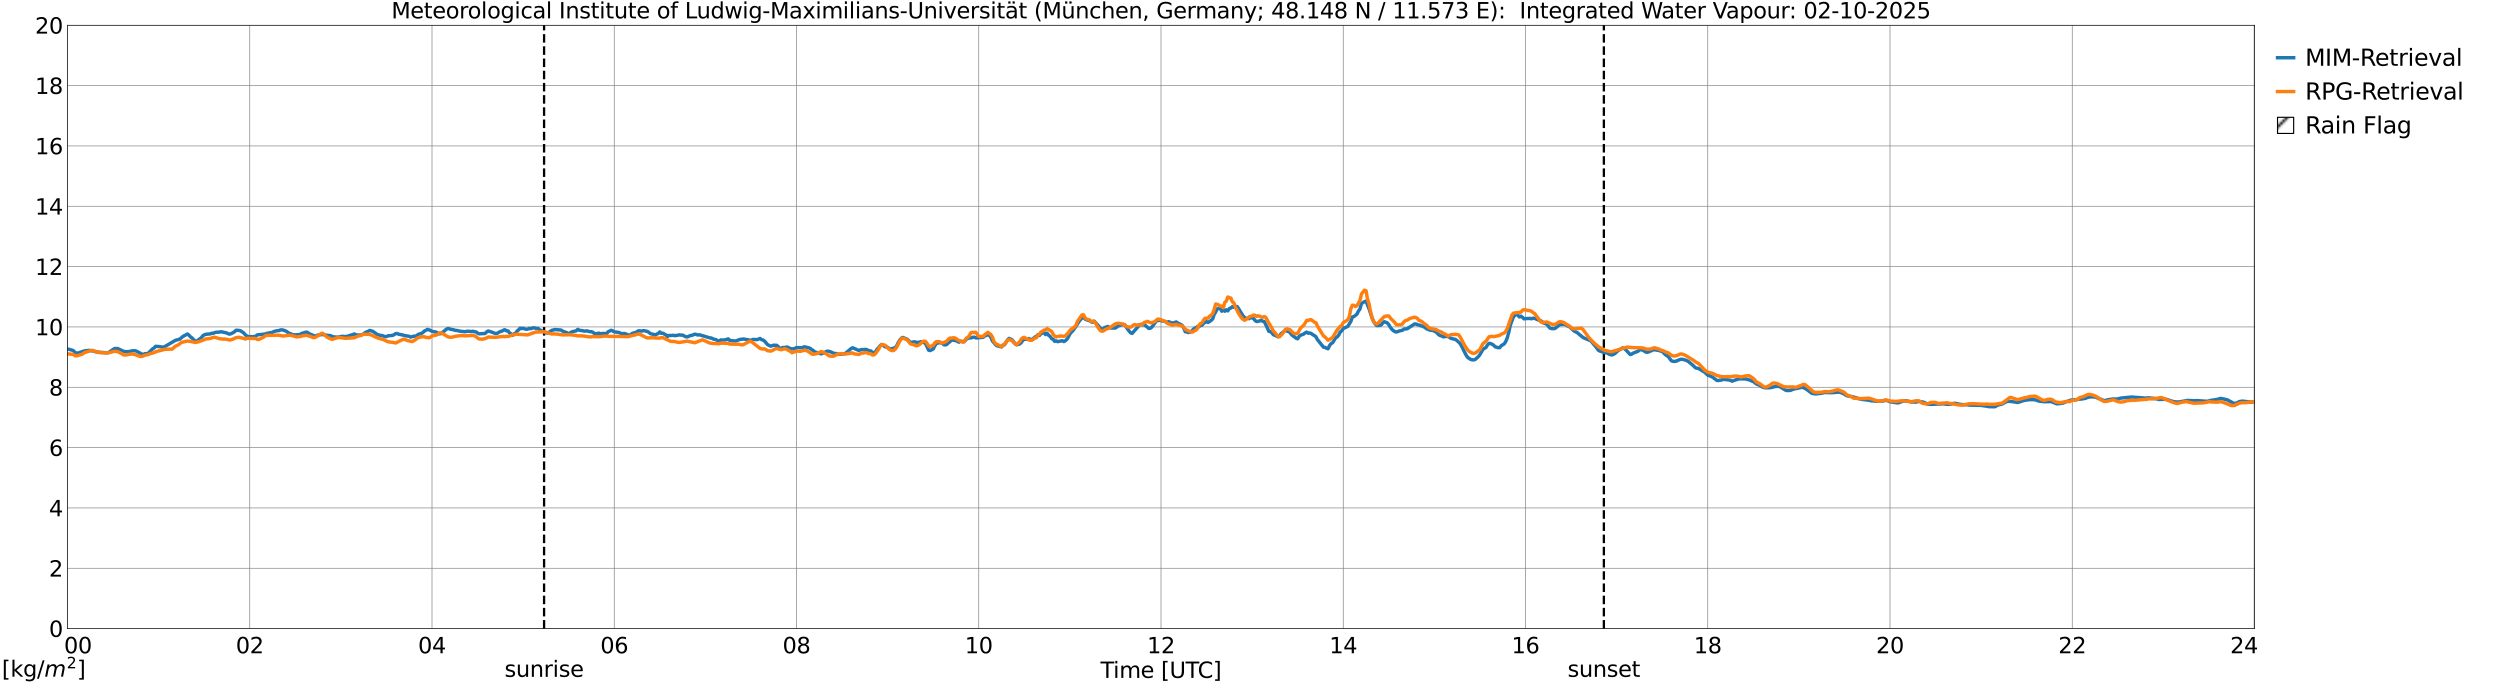 <?xml version="1.0" encoding="utf-8" standalone="no"?>
<!DOCTYPE svg PUBLIC "-//W3C//DTD SVG 1.1//EN"
  "http://www.w3.org/Graphics/SVG/1.1/DTD/svg11.dtd">
<svg xmlns:xlink="http://www.w3.org/1999/xlink" width="1085.4pt" height="296.64pt" viewBox="0 0 1085.4 296.64" xmlns="http://www.w3.org/2000/svg" version="1.1">
 <defs>
  <style type="text/css">*{stroke-linejoin: round; stroke-linecap: butt}</style>
 </defs>
 <g id="figure_1">
  <g id="patch_1">
   <path d="M 0 296.64 
L 1085.4 296.64 
L 1085.4 0 
L 0 0 
z
" style="fill: #ffffff"/>
  </g>
  <g id="axes_1">
   <g id="patch_2">
    <path d="M 29.306 272.909 
L 978.814 272.909 
L 978.814 10.976 
L 29.306 10.976 
z
" style="fill: #ffffff"/>
   </g>
   <g id="patch_3">
    <path d="M 978.814 272.909 
L 978.814 272.909 
L 978.814 10.976 
L 978.814 10.976 
z
" clip-path="url(#p1d15de0089)" style="fill: #d3d3d3; stroke: #d3d3d3; stroke-linejoin: miter"/>
   </g>
   <g id="matplotlib.axis_1">
    <g id="xtick_1">
     <g id="line2d_1">
      <path d="M 29.306 272.909 
L 29.306 10.976 
" clip-path="url(#p1d15de0089)" style="fill: none; stroke: #808080; stroke-width: 0.3; stroke-linecap: square"/>
     </g>
     <g id="line2d_2"/>
     <g id="text_1">
      <!--    00 -->
      <g transform="translate(18.733 283.627) scale(0.095 -0.095)">
       <defs>
        <path id="DejaVuSans-20" transform="scale(0.016)"/>
        <path id="DejaVuSans-30" d="M 2034 4250 
Q 1547 4250 1301 3770 
Q 1056 3291 1056 2328 
Q 1056 1369 1301 889 
Q 1547 409 2034 409 
Q 2525 409 2770 889 
Q 3016 1369 3016 2328 
Q 3016 3291 2770 3770 
Q 2525 4250 2034 4250 
z
M 2034 4750 
Q 2819 4750 3233 4129 
Q 3647 3509 3647 2328 
Q 3647 1150 3233 529 
Q 2819 -91 2034 -91 
Q 1250 -91 836 529 
Q 422 1150 422 2328 
Q 422 3509 836 4129 
Q 1250 4750 2034 4750 
z
" transform="scale(0.016)"/>
       </defs>
       <use xlink:href="#DejaVuSans-20"/>
       <use xlink:href="#DejaVuSans-20" transform="translate(31.787 0)"/>
       <use xlink:href="#DejaVuSans-20" transform="translate(63.574 0)"/>
       <use xlink:href="#DejaVuSans-30" transform="translate(95.361 0)"/>
       <use xlink:href="#DejaVuSans-30" transform="translate(158.984 0)"/>
      </g>
     </g>
    </g>
    <g id="xtick_2">
     <g id="line2d_3">
      <path d="M 108.431 272.909 
L 108.431 10.976 
" clip-path="url(#p1d15de0089)" style="fill: none; stroke: #808080; stroke-width: 0.3; stroke-linecap: square"/>
     </g>
     <g id="line2d_4"/>
     <g id="text_2">
      <!-- 02 -->
      <g transform="translate(102.387 283.627) scale(0.095 -0.095)">
       <defs>
        <path id="DejaVuSans-32" d="M 1228 531 
L 3431 531 
L 3431 0 
L 469 0 
L 469 531 
Q 828 903 1448 1529 
Q 2069 2156 2228 2338 
Q 2531 2678 2651 2914 
Q 2772 3150 2772 3378 
Q 2772 3750 2511 3984 
Q 2250 4219 1831 4219 
Q 1534 4219 1204 4116 
Q 875 4013 500 3803 
L 500 4441 
Q 881 4594 1212 4672 
Q 1544 4750 1819 4750 
Q 2544 4750 2975 4387 
Q 3406 4025 3406 3419 
Q 3406 3131 3298 2873 
Q 3191 2616 2906 2266 
Q 2828 2175 2409 1742 
Q 1991 1309 1228 531 
z
" transform="scale(0.016)"/>
       </defs>
       <use xlink:href="#DejaVuSans-30"/>
       <use xlink:href="#DejaVuSans-32" transform="translate(63.623 0)"/>
      </g>
     </g>
    </g>
    <g id="xtick_3">
     <g id="line2d_5">
      <path d="M 187.557 272.909 
L 187.557 10.976 
" clip-path="url(#p1d15de0089)" style="fill: none; stroke: #808080; stroke-width: 0.3; stroke-linecap: square"/>
     </g>
     <g id="line2d_6"/>
     <g id="text_3">
      <!-- 04 -->
      <g transform="translate(181.513 283.627) scale(0.095 -0.095)">
       <defs>
        <path id="DejaVuSans-34" d="M 2419 4116 
L 825 1625 
L 2419 1625 
L 2419 4116 
z
M 2253 4666 
L 3047 4666 
L 3047 1625 
L 3713 1625 
L 3713 1100 
L 3047 1100 
L 3047 0 
L 2419 0 
L 2419 1100 
L 313 1100 
L 313 1709 
L 2253 4666 
z
" transform="scale(0.016)"/>
       </defs>
       <use xlink:href="#DejaVuSans-30"/>
       <use xlink:href="#DejaVuSans-34" transform="translate(63.623 0)"/>
      </g>
     </g>
    </g>
    <g id="xtick_4">
     <g id="line2d_7">
      <path d="M 266.683 272.909 
L 266.683 10.976 
" clip-path="url(#p1d15de0089)" style="fill: none; stroke: #808080; stroke-width: 0.3; stroke-linecap: square"/>
     </g>
     <g id="line2d_8"/>
     <g id="text_4">
      <!-- 06 -->
      <g transform="translate(260.638 283.627) scale(0.095 -0.095)">
       <defs>
        <path id="DejaVuSans-36" d="M 2113 2584 
Q 1688 2584 1439 2293 
Q 1191 2003 1191 1497 
Q 1191 994 1439 701 
Q 1688 409 2113 409 
Q 2538 409 2786 701 
Q 3034 994 3034 1497 
Q 3034 2003 2786 2293 
Q 2538 2584 2113 2584 
z
M 3366 4563 
L 3366 3988 
Q 3128 4100 2886 4159 
Q 2644 4219 2406 4219 
Q 1781 4219 1451 3797 
Q 1122 3375 1075 2522 
Q 1259 2794 1537 2939 
Q 1816 3084 2150 3084 
Q 2853 3084 3261 2657 
Q 3669 2231 3669 1497 
Q 3669 778 3244 343 
Q 2819 -91 2113 -91 
Q 1303 -91 875 529 
Q 447 1150 447 2328 
Q 447 3434 972 4092 
Q 1497 4750 2381 4750 
Q 2619 4750 2861 4703 
Q 3103 4656 3366 4563 
z
" transform="scale(0.016)"/>
       </defs>
       <use xlink:href="#DejaVuSans-30"/>
       <use xlink:href="#DejaVuSans-36" transform="translate(63.623 0)"/>
      </g>
     </g>
    </g>
    <g id="xtick_5">
     <g id="line2d_9">
      <path d="M 345.808 272.909 
L 345.808 10.976 
" clip-path="url(#p1d15de0089)" style="fill: none; stroke: #808080; stroke-width: 0.3; stroke-linecap: square"/>
     </g>
     <g id="line2d_10"/>
     <g id="text_5">
      <!-- 08 -->
      <g transform="translate(339.764 283.627) scale(0.095 -0.095)">
       <defs>
        <path id="DejaVuSans-38" d="M 2034 2216 
Q 1584 2216 1326 1975 
Q 1069 1734 1069 1313 
Q 1069 891 1326 650 
Q 1584 409 2034 409 
Q 2484 409 2743 651 
Q 3003 894 3003 1313 
Q 3003 1734 2745 1975 
Q 2488 2216 2034 2216 
z
M 1403 2484 
Q 997 2584 770 2862 
Q 544 3141 544 3541 
Q 544 4100 942 4425 
Q 1341 4750 2034 4750 
Q 2731 4750 3128 4425 
Q 3525 4100 3525 3541 
Q 3525 3141 3298 2862 
Q 3072 2584 2669 2484 
Q 3125 2378 3379 2068 
Q 3634 1759 3634 1313 
Q 3634 634 3220 271 
Q 2806 -91 2034 -91 
Q 1263 -91 848 271 
Q 434 634 434 1313 
Q 434 1759 690 2068 
Q 947 2378 1403 2484 
z
M 1172 3481 
Q 1172 3119 1398 2916 
Q 1625 2713 2034 2713 
Q 2441 2713 2670 2916 
Q 2900 3119 2900 3481 
Q 2900 3844 2670 4047 
Q 2441 4250 2034 4250 
Q 1625 4250 1398 4047 
Q 1172 3844 1172 3481 
z
" transform="scale(0.016)"/>
       </defs>
       <use xlink:href="#DejaVuSans-30"/>
       <use xlink:href="#DejaVuSans-38" transform="translate(63.623 0)"/>
      </g>
     </g>
    </g>
    <g id="xtick_6">
     <g id="line2d_11">
      <path d="M 424.934 272.909 
L 424.934 10.976 
" clip-path="url(#p1d15de0089)" style="fill: none; stroke: #808080; stroke-width: 0.3; stroke-linecap: square"/>
     </g>
     <g id="line2d_12"/>
     <g id="text_6">
      <!-- 10 -->
      <g transform="translate(418.89 283.627) scale(0.095 -0.095)">
       <defs>
        <path id="DejaVuSans-31" d="M 794 531 
L 1825 531 
L 1825 4091 
L 703 3866 
L 703 4441 
L 1819 4666 
L 2450 4666 
L 2450 531 
L 3481 531 
L 3481 0 
L 794 0 
L 794 531 
z
" transform="scale(0.016)"/>
       </defs>
       <use xlink:href="#DejaVuSans-31"/>
       <use xlink:href="#DejaVuSans-30" transform="translate(63.623 0)"/>
      </g>
     </g>
    </g>
    <g id="xtick_7">
     <g id="line2d_13">
      <path d="M 504.06 272.909 
L 504.06 10.976 
" clip-path="url(#p1d15de0089)" style="fill: none; stroke: #808080; stroke-width: 0.3; stroke-linecap: square"/>
     </g>
     <g id="line2d_14"/>
     <g id="text_7">
      <!-- 12 -->
      <g transform="translate(498.015 283.627) scale(0.095 -0.095)">
       <use xlink:href="#DejaVuSans-31"/>
       <use xlink:href="#DejaVuSans-32" transform="translate(63.623 0)"/>
      </g>
     </g>
    </g>
    <g id="xtick_8">
     <g id="line2d_15">
      <path d="M 583.185 272.909 
L 583.185 10.976 
" clip-path="url(#p1d15de0089)" style="fill: none; stroke: #808080; stroke-width: 0.3; stroke-linecap: square"/>
     </g>
     <g id="line2d_16"/>
     <g id="text_8">
      <!-- 14 -->
      <g transform="translate(577.141 283.627) scale(0.095 -0.095)">
       <use xlink:href="#DejaVuSans-31"/>
       <use xlink:href="#DejaVuSans-34" transform="translate(63.623 0)"/>
      </g>
     </g>
    </g>
    <g id="xtick_9">
     <g id="line2d_17">
      <path d="M 662.311 272.909 
L 662.311 10.976 
" clip-path="url(#p1d15de0089)" style="fill: none; stroke: #808080; stroke-width: 0.3; stroke-linecap: square"/>
     </g>
     <g id="line2d_18"/>
     <g id="text_9">
      <!-- 16 -->
      <g transform="translate(656.267 283.627) scale(0.095 -0.095)">
       <use xlink:href="#DejaVuSans-31"/>
       <use xlink:href="#DejaVuSans-36" transform="translate(63.623 0)"/>
      </g>
     </g>
    </g>
    <g id="xtick_10">
     <g id="line2d_19">
      <path d="M 741.437 272.909 
L 741.437 10.976 
" clip-path="url(#p1d15de0089)" style="fill: none; stroke: #808080; stroke-width: 0.3; stroke-linecap: square"/>
     </g>
     <g id="line2d_20"/>
     <g id="text_10">
      <!-- 18 -->
      <g transform="translate(735.392 283.627) scale(0.095 -0.095)">
       <use xlink:href="#DejaVuSans-31"/>
       <use xlink:href="#DejaVuSans-38" transform="translate(63.623 0)"/>
      </g>
     </g>
    </g>
    <g id="xtick_11">
     <g id="line2d_21">
      <path d="M 820.562 272.909 
L 820.562 10.976 
" clip-path="url(#p1d15de0089)" style="fill: none; stroke: #808080; stroke-width: 0.3; stroke-linecap: square"/>
     </g>
     <g id="line2d_22"/>
     <g id="text_11">
      <!-- 20 -->
      <g transform="translate(814.518 283.627) scale(0.095 -0.095)">
       <use xlink:href="#DejaVuSans-32"/>
       <use xlink:href="#DejaVuSans-30" transform="translate(63.623 0)"/>
      </g>
     </g>
    </g>
    <g id="xtick_12">
     <g id="line2d_23">
      <path d="M 899.688 272.909 
L 899.688 10.976 
" clip-path="url(#p1d15de0089)" style="fill: none; stroke: #808080; stroke-width: 0.3; stroke-linecap: square"/>
     </g>
     <g id="line2d_24"/>
     <g id="text_12">
      <!-- 22 -->
      <g transform="translate(893.644 283.627) scale(0.095 -0.095)">
       <use xlink:href="#DejaVuSans-32"/>
       <use xlink:href="#DejaVuSans-32" transform="translate(63.623 0)"/>
      </g>
     </g>
    </g>
    <g id="xtick_13">
     <g id="line2d_25">
      <path d="M 978.814 272.909 
L 978.814 10.976 
" clip-path="url(#p1d15de0089)" style="fill: none; stroke: #808080; stroke-width: 0.3; stroke-linecap: square"/>
     </g>
     <g id="line2d_26"/>
     <g id="text_13">
      <!-- 24    -->
      <g transform="translate(968.241 283.627) scale(0.095 -0.095)">
       <use xlink:href="#DejaVuSans-32"/>
       <use xlink:href="#DejaVuSans-34" transform="translate(63.623 0)"/>
       <use xlink:href="#DejaVuSans-20" transform="translate(127.246 0)"/>
       <use xlink:href="#DejaVuSans-20" transform="translate(159.033 0)"/>
       <use xlink:href="#DejaVuSans-20" transform="translate(190.82 0)"/>
      </g>
     </g>
    </g>
    <g id="text_14">
     <!-- Time [UTC] -->
     <g transform="translate(477.806 294.322) scale(0.095 -0.095)">
      <defs>
       <path id="DejaVuSans-54" d="M -19 4666 
L 3928 4666 
L 3928 4134 
L 2272 4134 
L 2272 0 
L 1638 0 
L 1638 4134 
L -19 4134 
L -19 4666 
z
" transform="scale(0.016)"/>
       <path id="DejaVuSans-69" d="M 603 3500 
L 1178 3500 
L 1178 0 
L 603 0 
L 603 3500 
z
M 603 4863 
L 1178 4863 
L 1178 4134 
L 603 4134 
L 603 4863 
z
" transform="scale(0.016)"/>
       <path id="DejaVuSans-6d" d="M 3328 2828 
Q 3544 3216 3844 3400 
Q 4144 3584 4550 3584 
Q 5097 3584 5394 3201 
Q 5691 2819 5691 2113 
L 5691 0 
L 5113 0 
L 5113 2094 
Q 5113 2597 4934 2840 
Q 4756 3084 4391 3084 
Q 3944 3084 3684 2787 
Q 3425 2491 3425 1978 
L 3425 0 
L 2847 0 
L 2847 2094 
Q 2847 2600 2669 2842 
Q 2491 3084 2119 3084 
Q 1678 3084 1418 2786 
Q 1159 2488 1159 1978 
L 1159 0 
L 581 0 
L 581 3500 
L 1159 3500 
L 1159 2956 
Q 1356 3278 1631 3431 
Q 1906 3584 2284 3584 
Q 2666 3584 2933 3390 
Q 3200 3197 3328 2828 
z
" transform="scale(0.016)"/>
       <path id="DejaVuSans-65" d="M 3597 1894 
L 3597 1613 
L 953 1613 
Q 991 1019 1311 708 
Q 1631 397 2203 397 
Q 2534 397 2845 478 
Q 3156 559 3463 722 
L 3463 178 
Q 3153 47 2828 -22 
Q 2503 -91 2169 -91 
Q 1331 -91 842 396 
Q 353 884 353 1716 
Q 353 2575 817 3079 
Q 1281 3584 2069 3584 
Q 2775 3584 3186 3129 
Q 3597 2675 3597 1894 
z
M 3022 2063 
Q 3016 2534 2758 2815 
Q 2500 3097 2075 3097 
Q 1594 3097 1305 2825 
Q 1016 2553 972 2059 
L 3022 2063 
z
" transform="scale(0.016)"/>
       <path id="DejaVuSans-5b" d="M 550 4863 
L 1875 4863 
L 1875 4416 
L 1125 4416 
L 1125 -397 
L 1875 -397 
L 1875 -844 
L 550 -844 
L 550 4863 
z
" transform="scale(0.016)"/>
       <path id="DejaVuSans-55" d="M 556 4666 
L 1191 4666 
L 1191 1831 
Q 1191 1081 1462 751 
Q 1734 422 2344 422 
Q 2950 422 3222 751 
Q 3494 1081 3494 1831 
L 3494 4666 
L 4128 4666 
L 4128 1753 
Q 4128 841 3676 375 
Q 3225 -91 2344 -91 
Q 1459 -91 1007 375 
Q 556 841 556 1753 
L 556 4666 
z
" transform="scale(0.016)"/>
       <path id="DejaVuSans-43" d="M 4122 4306 
L 4122 3641 
Q 3803 3938 3442 4084 
Q 3081 4231 2675 4231 
Q 1875 4231 1450 3742 
Q 1025 3253 1025 2328 
Q 1025 1406 1450 917 
Q 1875 428 2675 428 
Q 3081 428 3442 575 
Q 3803 722 4122 1019 
L 4122 359 
Q 3791 134 3420 21 
Q 3050 -91 2638 -91 
Q 1578 -91 968 557 
Q 359 1206 359 2328 
Q 359 3453 968 4101 
Q 1578 4750 2638 4750 
Q 3056 4750 3426 4639 
Q 3797 4528 4122 4306 
z
" transform="scale(0.016)"/>
       <path id="DejaVuSans-5d" d="M 1947 4863 
L 1947 -844 
L 622 -844 
L 622 -397 
L 1369 -397 
L 1369 4416 
L 622 4416 
L 622 4863 
L 1947 4863 
z
" transform="scale(0.016)"/>
      </defs>
      <use xlink:href="#DejaVuSans-54"/>
      <use xlink:href="#DejaVuSans-69" transform="translate(57.959 0)"/>
      <use xlink:href="#DejaVuSans-6d" transform="translate(85.742 0)"/>
      <use xlink:href="#DejaVuSans-65" transform="translate(183.154 0)"/>
      <use xlink:href="#DejaVuSans-20" transform="translate(244.678 0)"/>
      <use xlink:href="#DejaVuSans-5b" transform="translate(276.465 0)"/>
      <use xlink:href="#DejaVuSans-55" transform="translate(315.479 0)"/>
      <use xlink:href="#DejaVuSans-54" transform="translate(388.672 0)"/>
      <use xlink:href="#DejaVuSans-43" transform="translate(443.881 0)"/>
      <use xlink:href="#DejaVuSans-5d" transform="translate(513.705 0)"/>
     </g>
    </g>
   </g>
   <g id="matplotlib.axis_2">
    <g id="ytick_1">
     <g id="line2d_27">
      <path d="M 29.306 272.909 
L 978.814 272.909 
" clip-path="url(#p1d15de0089)" style="fill: none; stroke: #808080; stroke-width: 0.3; stroke-linecap: square"/>
     </g>
     <g id="line2d_28"/>
     <g id="text_15">
      <!-- 0 -->
      <g transform="translate(21.261 276.518) scale(0.095 -0.095)">
       <use xlink:href="#DejaVuSans-30"/>
      </g>
     </g>
    </g>
    <g id="ytick_2">
     <g id="line2d_29">
      <path d="M 29.306 246.715 
L 978.814 246.715 
" clip-path="url(#p1d15de0089)" style="fill: none; stroke: #808080; stroke-width: 0.3; stroke-linecap: square"/>
     </g>
     <g id="line2d_30"/>
     <g id="text_16">
      <!-- 2 -->
      <g transform="translate(21.261 250.325) scale(0.095 -0.095)">
       <use xlink:href="#DejaVuSans-32"/>
      </g>
     </g>
    </g>
    <g id="ytick_3">
     <g id="line2d_31">
      <path d="M 29.306 220.522 
L 978.814 220.522 
" clip-path="url(#p1d15de0089)" style="fill: none; stroke: #808080; stroke-width: 0.3; stroke-linecap: square"/>
     </g>
     <g id="line2d_32"/>
     <g id="text_17">
      <!-- 4 -->
      <g transform="translate(21.261 224.131) scale(0.095 -0.095)">
       <use xlink:href="#DejaVuSans-34"/>
      </g>
     </g>
    </g>
    <g id="ytick_4">
     <g id="line2d_33">
      <path d="M 29.306 194.329 
L 978.814 194.329 
" clip-path="url(#p1d15de0089)" style="fill: none; stroke: #808080; stroke-width: 0.3; stroke-linecap: square"/>
     </g>
     <g id="line2d_34"/>
     <g id="text_18">
      <!-- 6 -->
      <g transform="translate(21.261 197.938) scale(0.095 -0.095)">
       <use xlink:href="#DejaVuSans-36"/>
      </g>
     </g>
    </g>
    <g id="ytick_5">
     <g id="line2d_35">
      <path d="M 29.306 168.136 
L 978.814 168.136 
" clip-path="url(#p1d15de0089)" style="fill: none; stroke: #808080; stroke-width: 0.3; stroke-linecap: square"/>
     </g>
     <g id="line2d_36"/>
     <g id="text_19">
      <!-- 8 -->
      <g transform="translate(21.261 171.745) scale(0.095 -0.095)">
       <use xlink:href="#DejaVuSans-38"/>
      </g>
     </g>
    </g>
    <g id="ytick_6">
     <g id="line2d_37">
      <path d="M 29.306 141.942 
L 978.814 141.942 
" clip-path="url(#p1d15de0089)" style="fill: none; stroke: #808080; stroke-width: 0.3; stroke-linecap: square"/>
     </g>
     <g id="line2d_38"/>
     <g id="text_20">
      <!-- 10 -->
      <g transform="translate(15.217 145.551) scale(0.095 -0.095)">
       <use xlink:href="#DejaVuSans-31"/>
       <use xlink:href="#DejaVuSans-30" transform="translate(63.623 0)"/>
      </g>
     </g>
    </g>
    <g id="ytick_7">
     <g id="line2d_39">
      <path d="M 29.306 115.749 
L 978.814 115.749 
" clip-path="url(#p1d15de0089)" style="fill: none; stroke: #808080; stroke-width: 0.3; stroke-linecap: square"/>
     </g>
     <g id="line2d_40"/>
     <g id="text_21">
      <!-- 12 -->
      <g transform="translate(15.217 119.358) scale(0.095 -0.095)">
       <use xlink:href="#DejaVuSans-31"/>
       <use xlink:href="#DejaVuSans-32" transform="translate(63.623 0)"/>
      </g>
     </g>
    </g>
    <g id="ytick_8">
     <g id="line2d_41">
      <path d="M 29.306 89.556 
L 978.814 89.556 
" clip-path="url(#p1d15de0089)" style="fill: none; stroke: #808080; stroke-width: 0.3; stroke-linecap: square"/>
     </g>
     <g id="line2d_42"/>
     <g id="text_22">
      <!-- 14 -->
      <g transform="translate(15.217 93.165) scale(0.095 -0.095)">
       <use xlink:href="#DejaVuSans-31"/>
       <use xlink:href="#DejaVuSans-34" transform="translate(63.623 0)"/>
      </g>
     </g>
    </g>
    <g id="ytick_9">
     <g id="line2d_43">
      <path d="M 29.306 63.362 
L 978.814 63.362 
" clip-path="url(#p1d15de0089)" style="fill: none; stroke: #808080; stroke-width: 0.3; stroke-linecap: square"/>
     </g>
     <g id="line2d_44"/>
     <g id="text_23">
      <!-- 16 -->
      <g transform="translate(15.217 66.972) scale(0.095 -0.095)">
       <use xlink:href="#DejaVuSans-31"/>
       <use xlink:href="#DejaVuSans-36" transform="translate(63.623 0)"/>
      </g>
     </g>
    </g>
    <g id="ytick_10">
     <g id="line2d_45">
      <path d="M 29.306 37.169 
L 978.814 37.169 
" clip-path="url(#p1d15de0089)" style="fill: none; stroke: #808080; stroke-width: 0.3; stroke-linecap: square"/>
     </g>
     <g id="line2d_46"/>
     <g id="text_24">
      <!-- 18 -->
      <g transform="translate(15.217 40.778) scale(0.095 -0.095)">
       <use xlink:href="#DejaVuSans-31"/>
       <use xlink:href="#DejaVuSans-38" transform="translate(63.623 0)"/>
      </g>
     </g>
    </g>
    <g id="ytick_11">
     <g id="line2d_47">
      <path d="M 29.306 10.976 
L 978.814 10.976 
" clip-path="url(#p1d15de0089)" style="fill: none; stroke: #808080; stroke-width: 0.3; stroke-linecap: square"/>
     </g>
     <g id="line2d_48"/>
     <g id="text_25">
      <!-- 20 -->
      <g transform="translate(15.217 14.585) scale(0.095 -0.095)">
       <use xlink:href="#DejaVuSans-32"/>
       <use xlink:href="#DejaVuSans-30" transform="translate(63.623 0)"/>
      </g>
     </g>
    </g>
   </g>
   <g id="line2d_49">
    <path d="M 236.219 272.909 
L 236.219 10.976 
" clip-path="url(#p1d15de0089)" style="fill: none; stroke-dasharray: 3.7,1.6; stroke-dashoffset: 0; stroke: #000000"/>
   </g>
   <g id="line2d_50">
    <path d="M 696.335 272.909 
L 696.335 10.976 
" clip-path="url(#p1d15de0089)" style="fill: none; stroke-dasharray: 3.7,1.6; stroke-dashoffset: 0; stroke: #000000"/>
   </g>
   <g id="line2d_51">
    <path d="M 29.306 151.512 
L 31.284 152.011 
L 31.943 152.298 
L 32.603 153.119 
L 33.262 153.263 
L 33.921 153.279 
L 36.559 152.381 
L 38.537 152.104 
L 39.856 152.318 
L 40.515 152.342 
L 41.175 152.639 
L 42.493 152.873 
L 46.45 153.173 
L 47.109 153.08 
L 49.747 151.312 
L 51.065 151.308 
L 53.703 152.556 
L 55.022 152.695 
L 56.34 152.585 
L 57 152.394 
L 58.319 152.254 
L 58.978 152.348 
L 60.297 153.009 
L 61.615 153.781 
L 62.275 153.825 
L 62.934 153.547 
L 64.253 153.471 
L 66.231 151.47 
L 66.89 151.108 
L 67.55 150.364 
L 68.869 150.448 
L 70.847 150.723 
L 71.506 150.495 
L 76.122 147.773 
L 78.1 147.214 
L 79.419 146.066 
L 80.737 145.355 
L 81.397 145.008 
L 82.056 145.554 
L 82.716 146.282 
L 83.375 146.738 
L 84.694 148.115 
L 85.353 148.153 
L 87.331 146.695 
L 87.991 145.864 
L 88.65 145.406 
L 89.309 145.141 
L 91.288 144.966 
L 91.947 144.665 
L 92.606 144.7 
L 93.266 144.39 
L 93.925 144.249 
L 95.244 144.186 
L 95.903 144.017 
L 97.881 144.429 
L 98.541 144.612 
L 99.2 144.95 
L 99.86 145.067 
L 101.178 144.443 
L 101.838 144.004 
L 102.497 143.369 
L 103.816 143.455 
L 104.475 143.639 
L 105.794 144.545 
L 106.453 145.291 
L 107.113 145.856 
L 107.772 146.106 
L 108.431 146.179 
L 110.41 146.129 
L 111.069 145.942 
L 111.728 145.378 
L 115.025 145.043 
L 115.685 144.78 
L 118.322 144.273 
L 118.982 143.899 
L 120.3 143.588 
L 120.96 143.575 
L 121.619 143.302 
L 122.278 143.195 
L 122.938 143.296 
L 124.257 143.799 
L 125.575 144.724 
L 126.235 144.893 
L 126.894 145.281 
L 128.213 145.386 
L 130.191 145.308 
L 130.85 144.816 
L 132.169 144.409 
L 132.829 144.182 
L 133.488 144.303 
L 134.147 144.852 
L 136.785 145.945 
L 138.104 145.45 
L 138.763 145.424 
L 139.422 145.251 
L 140.741 145.312 
L 141.4 145.507 
L 143.379 145.697 
L 144.697 146.234 
L 146.676 146.4 
L 148.654 145.977 
L 149.313 146.128 
L 150.632 146.056 
L 153.929 144.996 
L 154.588 145.444 
L 156.566 145.43 
L 157.226 145.327 
L 157.885 144.955 
L 158.544 144.377 
L 159.863 143.833 
L 160.523 143.47 
L 161.841 143.837 
L 163.819 145.233 
L 165.138 145.627 
L 165.798 145.635 
L 167.116 146.132 
L 167.776 146.132 
L 168.435 145.805 
L 170.413 145.628 
L 171.073 145.322 
L 171.732 144.862 
L 172.391 144.78 
L 173.051 145.088 
L 175.029 145.486 
L 175.688 145.726 
L 177.007 145.894 
L 177.666 146.024 
L 178.326 146.359 
L 179.645 145.942 
L 180.304 145.996 
L 180.963 145.676 
L 181.623 145.167 
L 182.941 144.757 
L 183.601 144.382 
L 184.26 143.714 
L 184.92 143.433 
L 185.579 142.997 
L 186.898 143.449 
L 187.557 143.868 
L 189.535 144.219 
L 190.195 144.868 
L 190.854 144.925 
L 191.513 144.838 
L 192.173 144.231 
L 192.832 143.778 
L 193.492 143.156 
L 194.151 142.714 
L 194.81 142.635 
L 195.47 142.919 
L 196.788 143.125 
L 197.448 143.392 
L 198.767 143.534 
L 199.426 143.751 
L 202.063 144.048 
L 202.723 143.791 
L 204.701 143.921 
L 205.36 143.82 
L 206.02 144.025 
L 206.679 144.09 
L 207.339 144.631 
L 207.998 144.936 
L 210.635 144.781 
L 211.295 144.096 
L 211.954 143.7 
L 213.273 144.099 
L 214.592 144.614 
L 215.251 144.868 
L 215.91 144.689 
L 217.229 143.92 
L 217.889 143.787 
L 218.548 143.35 
L 219.207 143.158 
L 219.867 143.654 
L 220.526 143.642 
L 221.186 144.483 
L 221.845 144.896 
L 222.504 145.6 
L 223.164 144.942 
L 223.823 144.742 
L 224.482 143.727 
L 225.142 143.23 
L 225.801 142.497 
L 226.461 142.64 
L 227.12 142.561 
L 228.439 142.951 
L 229.098 142.892 
L 229.757 142.573 
L 230.417 142.731 
L 231.076 142.443 
L 231.736 142.32 
L 233.054 142.637 
L 233.714 142.637 
L 234.373 143.211 
L 237.011 144.526 
L 237.67 144.607 
L 238.329 144.247 
L 239.648 143.406 
L 240.967 143.071 
L 243.604 143.296 
L 244.264 143.764 
L 246.242 144.485 
L 246.901 145.134 
L 247.561 144.495 
L 248.22 144.092 
L 250.198 143.613 
L 250.858 142.982 
L 251.517 143.38 
L 252.836 143.569 
L 253.495 143.738 
L 254.155 143.756 
L 254.814 143.631 
L 256.133 144.04 
L 256.792 143.992 
L 257.451 144.3 
L 258.111 144.822 
L 258.77 144.876 
L 260.089 144.638 
L 260.748 145.03 
L 261.408 144.771 
L 263.386 144.804 
L 264.045 144.034 
L 265.364 143.394 
L 266.023 143.667 
L 266.683 144.077 
L 268.661 144.314 
L 269.98 144.944 
L 270.639 144.809 
L 271.298 144.819 
L 273.277 145.653 
L 274.595 144.699 
L 275.914 144.4 
L 277.233 143.605 
L 278.552 143.744 
L 279.211 143.589 
L 279.87 143.61 
L 281.189 143.941 
L 282.508 144.907 
L 283.827 145.184 
L 284.486 145.466 
L 285.145 145.032 
L 285.805 144.813 
L 286.464 144.103 
L 287.124 144.701 
L 287.783 144.645 
L 288.442 145.069 
L 289.102 145.354 
L 289.761 146.168 
L 290.42 145.603 
L 291.08 145.697 
L 292.399 145.563 
L 293.058 145.746 
L 295.036 145.397 
L 295.696 145.509 
L 296.355 145.485 
L 297.674 146.186 
L 298.333 146.28 
L 298.992 146.06 
L 299.652 145.683 
L 300.311 145.636 
L 301.63 145.086 
L 302.289 145.209 
L 302.949 145.453 
L 303.608 145.334 
L 308.224 146.701 
L 308.883 146.757 
L 309.543 147.143 
L 310.861 147.468 
L 312.18 148.232 
L 312.839 147.625 
L 314.818 147.596 
L 316.136 147.121 
L 316.796 147.777 
L 318.114 147.976 
L 319.433 148.036 
L 321.411 147.32 
L 322.071 147.305 
L 322.73 147.165 
L 325.368 147.633 
L 326.027 147.817 
L 326.686 147.412 
L 327.346 147.371 
L 328.665 147.477 
L 329.983 146.959 
L 330.643 147.478 
L 331.302 147.62 
L 331.961 148.14 
L 333.28 149.66 
L 334.599 150.285 
L 335.918 149.873 
L 337.236 149.926 
L 338.555 151.124 
L 339.215 151.338 
L 339.874 150.844 
L 340.533 150.951 
L 341.193 150.712 
L 341.852 150.67 
L 343.171 151.368 
L 344.49 151.507 
L 345.808 150.915 
L 348.446 150.95 
L 349.105 150.549 
L 351.083 150.987 
L 351.743 151.246 
L 352.402 151.801 
L 353.062 152.174 
L 353.721 152.777 
L 355.699 153.37 
L 356.359 153.626 
L 357.018 153.469 
L 358.996 152.495 
L 359.655 152.46 
L 360.315 152.648 
L 362.293 153.509 
L 362.952 153.458 
L 363.612 153.758 
L 364.93 153.822 
L 365.59 153.658 
L 366.249 153.66 
L 366.909 153.44 
L 367.568 152.994 
L 369.546 151.294 
L 370.206 150.985 
L 372.843 152.168 
L 374.162 151.718 
L 374.821 151.833 
L 375.481 151.703 
L 376.14 151.716 
L 377.459 152.332 
L 378.118 152.375 
L 378.777 153.058 
L 379.437 153.248 
L 380.096 152.732 
L 380.756 151.689 
L 381.415 151.038 
L 382.074 150.118 
L 382.734 149.566 
L 383.393 149.81 
L 384.053 150.479 
L 385.371 150.816 
L 386.031 151.251 
L 386.69 151.535 
L 388.668 150.961 
L 389.328 150.094 
L 389.987 148.737 
L 390.646 147.683 
L 391.306 146.863 
L 391.965 146.505 
L 393.943 147.33 
L 395.262 148.638 
L 395.921 148.644 
L 396.581 148.431 
L 397.24 148.429 
L 397.899 148.625 
L 398.559 148.674 
L 399.218 148.573 
L 399.878 148.299 
L 400.537 148.386 
L 401.856 149.181 
L 403.175 152.038 
L 403.834 152.208 
L 405.153 151.526 
L 405.812 150.19 
L 406.471 149.149 
L 407.79 148.778 
L 409.109 148.946 
L 409.768 149.671 
L 410.428 149.759 
L 411.087 149.54 
L 411.746 148.818 
L 412.406 148.395 
L 413.065 147.594 
L 415.043 147.903 
L 416.362 148.557 
L 417.022 148.117 
L 418.34 148.396 
L 419 147.927 
L 419.659 147.098 
L 420.978 146.705 
L 421.637 146.706 
L 422.297 146.427 
L 422.956 146.373 
L 423.615 146.677 
L 424.275 146.71 
L 424.934 146.605 
L 426.912 146.44 
L 427.572 145.793 
L 428.231 145.623 
L 428.89 145.217 
L 429.55 145.647 
L 430.209 146.431 
L 430.869 148.019 
L 432.187 149.592 
L 432.847 150.109 
L 434.825 150.608 
L 435.484 149.91 
L 436.144 149.629 
L 437.462 147.552 
L 438.122 146.914 
L 439.44 147.562 
L 440.759 149.265 
L 441.419 149.709 
L 442.737 149.301 
L 443.397 148.733 
L 444.056 147.727 
L 444.716 147.284 
L 445.375 147.317 
L 446.034 147.228 
L 446.694 146.979 
L 447.353 147.453 
L 448.012 147.353 
L 448.672 146.936 
L 449.331 146.321 
L 449.991 146.033 
L 450.65 145.287 
L 451.309 145.625 
L 451.969 144.853 
L 453.287 144.365 
L 453.947 145.256 
L 454.606 144.68 
L 455.266 145.573 
L 455.925 146.045 
L 456.584 147.031 
L 457.244 147.277 
L 457.903 148.206 
L 458.563 147.994 
L 459.222 148.331 
L 461.2 147.906 
L 461.859 148.292 
L 462.519 147.95 
L 463.178 147.353 
L 463.838 146.301 
L 464.497 145.036 
L 465.156 144.178 
L 465.816 143.568 
L 467.134 141.696 
L 468.453 139.564 
L 469.772 138.022 
L 470.431 137.631 
L 471.091 138.543 
L 471.75 138.845 
L 473.069 139.266 
L 473.728 139.706 
L 474.388 139.906 
L 475.047 139.431 
L 477.025 141.604 
L 477.685 142.548 
L 478.344 142.873 
L 479.003 142.647 
L 479.663 142.194 
L 480.981 141.753 
L 482.3 142.437 
L 484.278 142.414 
L 485.597 141.436 
L 487.575 140.871 
L 488.235 140.981 
L 490.213 143.749 
L 490.872 144.498 
L 491.532 144.744 
L 494.828 141.002 
L 495.488 140.777 
L 496.147 141.035 
L 496.807 140.961 
L 498.125 142.023 
L 498.785 142.607 
L 499.444 142.508 
L 500.103 141.996 
L 502.082 139.296 
L 503.4 139.034 
L 504.06 139.228 
L 506.038 139.63 
L 506.697 139.975 
L 507.357 139.658 
L 508.675 140.183 
L 509.335 140.24 
L 510.654 139.776 
L 511.313 140.272 
L 511.972 140.55 
L 513.291 141.275 
L 513.95 142.488 
L 514.61 144.041 
L 515.269 144.101 
L 515.929 144.384 
L 517.247 143.988 
L 517.907 143.148 
L 518.566 142.533 
L 519.226 142.358 
L 519.885 141.8 
L 520.544 141.823 
L 521.204 141.28 
L 521.863 141.193 
L 522.522 140.391 
L 523.841 139.628 
L 524.501 140.003 
L 525.819 139.118 
L 526.479 138.467 
L 527.138 136.51 
L 527.797 135.444 
L 528.457 134.104 
L 529.776 133.757 
L 530.435 135.108 
L 531.094 134.53 
L 531.754 135.122 
L 532.413 134.477 
L 533.073 134.954 
L 533.732 133.969 
L 534.391 133.72 
L 535.051 133.143 
L 535.71 133.449 
L 537.029 133.043 
L 537.688 133.901 
L 539.666 137.14 
L 540.326 137.845 
L 540.985 138.211 
L 541.644 138.207 
L 542.304 138.353 
L 542.963 137.773 
L 544.282 138.31 
L 544.941 139.192 
L 545.601 139.599 
L 546.919 139.35 
L 547.579 139.007 
L 548.238 139.504 
L 548.898 139.606 
L 550.216 142.321 
L 550.876 143.855 
L 551.535 143.934 
L 552.195 144.494 
L 552.854 145.326 
L 554.173 145.861 
L 554.832 146.205 
L 555.491 145.889 
L 556.151 144.913 
L 558.129 143.403 
L 558.788 143.739 
L 559.448 143.936 
L 560.107 144.397 
L 560.766 145.307 
L 561.426 145.9 
L 562.085 146.296 
L 562.745 146.868 
L 563.404 147.096 
L 564.063 146.02 
L 564.723 145.521 
L 566.042 145.017 
L 566.701 144.493 
L 567.36 144.199 
L 568.02 144.678 
L 568.679 144.554 
L 569.338 144.835 
L 569.998 145.338 
L 570.657 145.692 
L 571.317 146.22 
L 571.976 147.436 
L 574.613 150.734 
L 575.273 150.829 
L 575.932 151.19 
L 576.592 151.405 
L 577.251 150.016 
L 577.91 149.15 
L 578.57 148.824 
L 579.889 146.617 
L 580.548 146.283 
L 581.207 145.523 
L 581.867 144.155 
L 582.526 143.612 
L 583.185 142.656 
L 585.164 141.702 
L 586.482 139.551 
L 587.142 137.612 
L 587.801 137.45 
L 589.12 136.403 
L 589.779 135.064 
L 590.439 134.157 
L 591.098 131.782 
L 592.417 130.958 
L 593.076 130.765 
L 594.395 134.089 
L 595.714 138.102 
L 596.373 139.551 
L 597.032 140.595 
L 597.692 141.326 
L 599.011 141.296 
L 599.67 141.072 
L 600.329 140.192 
L 600.989 139.67 
L 602.307 140.196 
L 602.967 140.973 
L 603.626 142.095 
L 604.286 142.961 
L 604.945 143.548 
L 605.604 143.981 
L 606.264 144.151 
L 607.582 143.667 
L 608.901 143.394 
L 609.561 142.837 
L 610.879 142.774 
L 614.176 140.634 
L 614.836 140.679 
L 615.495 141.04 
L 616.154 141.088 
L 616.814 141.426 
L 617.473 141.555 
L 618.792 142.264 
L 619.451 142.803 
L 620.111 142.98 
L 620.77 143.338 
L 622.089 143.476 
L 623.408 144.045 
L 624.726 145.391 
L 625.386 145.744 
L 626.045 145.886 
L 626.705 146.263 
L 627.364 146.083 
L 628.683 146.064 
L 630.001 146.92 
L 631.98 147.385 
L 633.298 148.527 
L 633.958 149.234 
L 634.617 150.355 
L 635.936 153.036 
L 636.595 154.298 
L 637.255 155.212 
L 638.573 156.077 
L 639.233 156.231 
L 639.892 156.252 
L 640.552 156 
L 641.87 154.798 
L 642.53 153.946 
L 643.848 151.627 
L 645.167 150.84 
L 645.827 149.732 
L 646.486 149.069 
L 647.145 149.167 
L 647.805 149.441 
L 648.464 149.868 
L 649.123 150.558 
L 650.442 150.948 
L 651.102 150.947 
L 651.761 150.1 
L 653.08 149.299 
L 653.739 148.255 
L 654.399 146.635 
L 655.058 144.206 
L 655.717 141.189 
L 657.036 137.633 
L 658.355 136.186 
L 659.674 137.608 
L 660.333 137.262 
L 660.992 137.745 
L 661.652 138.426 
L 662.311 138.321 
L 664.289 138.249 
L 664.949 138.407 
L 665.608 138.137 
L 666.267 138.215 
L 667.586 138.824 
L 668.905 139.245 
L 670.224 140.235 
L 671.542 140.724 
L 672.861 142.402 
L 673.521 142.656 
L 674.839 142.694 
L 675.499 142.332 
L 676.817 141.153 
L 677.477 140.908 
L 679.455 140.786 
L 680.114 141.284 
L 681.433 141.885 
L 683.411 143.729 
L 684.73 144.402 
L 687.368 146.591 
L 689.346 147.422 
L 690.664 147.942 
L 693.302 151.12 
L 693.961 152.088 
L 694.621 152.419 
L 696.599 153.099 
L 697.918 153.289 
L 698.577 153.748 
L 699.236 154.002 
L 699.896 154.097 
L 700.555 153.829 
L 701.215 153.41 
L 702.533 152.205 
L 704.511 151.035 
L 705.171 151.336 
L 705.83 151.834 
L 707.149 153.28 
L 707.808 153.936 
L 708.468 153.716 
L 709.127 153.269 
L 711.105 152.541 
L 711.765 152.031 
L 712.424 151.687 
L 713.743 152.304 
L 714.402 152.801 
L 715.062 152.967 
L 715.721 152.808 
L 717.699 151.921 
L 718.358 151.843 
L 720.337 152.203 
L 720.996 152.444 
L 721.655 152.537 
L 722.974 153.94 
L 724.293 154.801 
L 725.612 156.618 
L 726.271 156.839 
L 726.93 156.915 
L 727.59 156.838 
L 729.568 156.022 
L 730.227 155.958 
L 731.546 156.27 
L 732.865 156.82 
L 734.843 158.467 
L 736.162 159.718 
L 737.48 160.014 
L 740.118 161.608 
L 741.437 162.856 
L 743.415 163.663 
L 745.393 165.162 
L 746.052 165.219 
L 746.712 165.047 
L 747.371 165.049 
L 748.031 164.671 
L 750.668 164.974 
L 751.327 165.125 
L 751.987 165.5 
L 753.965 164.787 
L 755.284 164.456 
L 757.921 164.541 
L 759.899 165.072 
L 760.559 165.443 
L 761.218 165.633 
L 762.537 166.702 
L 763.856 167.219 
L 765.174 168.027 
L 765.834 168.272 
L 766.493 168.378 
L 768.471 168.343 
L 771.109 167.744 
L 772.428 167.782 
L 773.087 168.077 
L 775.065 169.321 
L 775.725 169.555 
L 777.043 169.532 
L 777.703 169.365 
L 778.362 169.017 
L 782.318 168.159 
L 782.978 168.282 
L 784.296 168.997 
L 786.275 170.521 
L 786.934 170.837 
L 788.253 171.021 
L 790.89 170.728 
L 792.209 170.392 
L 794.187 170.501 
L 796.165 170.452 
L 798.143 170.227 
L 799.462 170.497 
L 800.781 171.152 
L 801.44 171.625 
L 802.1 171.9 
L 804.078 172.198 
L 805.397 172.58 
L 808.034 173.367 
L 810.012 173.587 
L 811.331 173.75 
L 812.65 174.059 
L 813.309 174.043 
L 814.628 174.226 
L 817.265 174.128 
L 818.584 173.875 
L 819.244 173.862 
L 820.562 174.431 
L 823.859 174.938 
L 824.519 174.804 
L 825.837 174.283 
L 827.156 173.979 
L 827.816 174.043 
L 829.794 174.515 
L 831.772 174.59 
L 833.091 174.259 
L 835.069 174.591 
L 837.047 175.502 
L 838.366 175.567 
L 843.641 175.321 
L 845.619 175.566 
L 846.938 175.466 
L 847.597 175.238 
L 848.916 175.09 
L 850.894 175.535 
L 852.213 175.677 
L 854.191 175.757 
L 854.85 175.877 
L 858.147 175.954 
L 860.125 176 
L 862.103 176.31 
L 862.763 176.375 
L 863.422 176.555 
L 866.06 176.591 
L 867.378 175.877 
L 869.357 175.376 
L 870.675 174.596 
L 871.335 174.317 
L 871.994 174.207 
L 873.313 174.336 
L 874.632 174.52 
L 875.95 174.742 
L 876.61 174.573 
L 877.929 174.112 
L 879.247 173.755 
L 881.225 173.504 
L 883.204 173.532 
L 883.863 173.668 
L 885.182 174.132 
L 887.819 174.439 
L 890.457 174.326 
L 891.775 174.832 
L 892.435 175.151 
L 893.094 175.324 
L 894.413 175.203 
L 895.732 174.99 
L 897.051 174.389 
L 897.71 174.243 
L 899.029 173.725 
L 899.688 173.638 
L 901.666 173.5 
L 902.326 173.311 
L 903.644 173.263 
L 905.622 172.884 
L 906.282 172.543 
L 907.601 172.289 
L 909.579 172.364 
L 913.535 173.918 
L 914.194 173.86 
L 914.854 173.62 
L 917.491 173.187 
L 918.81 173.302 
L 920.788 172.837 
L 925.404 172.378 
L 930.02 172.722 
L 931.998 172.864 
L 932.657 172.699 
L 935.295 172.972 
L 935.954 173.076 
L 937.273 173.432 
L 940.57 173.363 
L 943.207 174.24 
L 944.526 174.47 
L 945.845 174.547 
L 949.801 173.841 
L 951.12 173.915 
L 953.098 173.991 
L 953.757 173.908 
L 957.714 174.2 
L 958.373 174.214 
L 959.692 173.875 
L 962.989 173.329 
L 963.648 173.07 
L 964.307 172.989 
L 966.945 173.57 
L 969.582 174.985 
L 970.242 175.233 
L 971.561 174.754 
L 972.22 174.36 
L 973.539 174.142 
L 977.495 174.585 
L 978.154 174.491 
L 978.154 174.491 
" clip-path="url(#p1d15de0089)" style="fill: none; stroke: #1f77b4; stroke-width: 1.5; stroke-linecap: square"/>
   </g>
   <g id="line2d_52">
    <path d="M 29.306 153.605 
L 31.943 153.901 
L 32.603 154.478 
L 33.262 154.475 
L 33.921 154.343 
L 35.9 153.672 
L 36.559 153.139 
L 39.856 152.07 
L 43.153 153.096 
L 45.131 153.179 
L 46.45 153.221 
L 47.109 153.166 
L 48.428 152.825 
L 49.747 152.505 
L 51.065 152.649 
L 53.043 153.675 
L 53.703 154.129 
L 55.022 154.075 
L 55.681 153.879 
L 56.34 153.847 
L 57 153.661 
L 58.319 153.839 
L 59.637 154.294 
L 60.297 154.595 
L 60.956 154.76 
L 61.615 154.763 
L 62.934 154.201 
L 64.253 153.962 
L 65.572 153.399 
L 66.231 153.314 
L 68.209 152.527 
L 70.847 151.876 
L 71.506 151.658 
L 74.803 151.556 
L 76.122 150.327 
L 77.441 149.735 
L 78.759 148.672 
L 80.078 148.335 
L 81.397 148.065 
L 83.375 148.329 
L 84.694 148.692 
L 86.013 148.442 
L 87.991 147.732 
L 89.309 147.178 
L 91.288 146.954 
L 92.606 146.463 
L 93.266 146.439 
L 94.584 146.826 
L 95.244 147.049 
L 97.222 147.251 
L 97.881 147.219 
L 99.2 147.5 
L 99.86 147.635 
L 101.178 147.229 
L 102.497 146.577 
L 103.816 146.453 
L 105.794 146.898 
L 106.453 147.218 
L 107.113 146.914 
L 107.772 146.843 
L 108.431 146.924 
L 111.069 146.963 
L 111.728 147.345 
L 112.388 147.377 
L 114.366 146.415 
L 115.025 145.902 
L 115.685 145.614 
L 119.641 145.544 
L 120.96 145.544 
L 122.938 145.893 
L 124.916 145.638 
L 125.575 145.504 
L 126.235 145.574 
L 128.872 146.279 
L 130.85 146.013 
L 131.51 145.753 
L 132.169 145.692 
L 132.829 145.519 
L 134.807 146.083 
L 136.125 146.612 
L 136.785 146.514 
L 138.104 145.732 
L 139.422 144.84 
L 140.082 144.695 
L 141.4 145.833 
L 142.06 146.412 
L 144.038 147.325 
L 144.697 147.209 
L 146.676 146.526 
L 147.335 146.52 
L 149.972 146.895 
L 153.269 146.674 
L 153.929 146.611 
L 155.247 145.976 
L 156.566 145.697 
L 157.226 145.311 
L 157.885 145.062 
L 160.523 145.223 
L 161.182 145.425 
L 163.819 146.686 
L 166.457 147.45 
L 168.435 148.369 
L 171.073 148.749 
L 171.732 148.932 
L 175.029 147.317 
L 175.688 147.368 
L 177.007 147.886 
L 178.985 148.296 
L 180.304 147.548 
L 180.963 146.925 
L 181.623 146.606 
L 182.941 146.258 
L 184.26 146.193 
L 184.92 146.534 
L 185.579 146.513 
L 186.238 146.672 
L 186.898 146.342 
L 187.557 145.856 
L 189.535 145.433 
L 190.195 145.041 
L 190.854 144.476 
L 191.513 144.493 
L 192.832 145.222 
L 194.151 146.037 
L 194.81 146.333 
L 195.47 146.424 
L 196.788 146.305 
L 197.448 146.046 
L 200.085 145.681 
L 202.063 145.82 
L 205.36 145.609 
L 206.02 145.824 
L 206.679 146.165 
L 207.339 146.745 
L 207.998 147.157 
L 209.317 147.268 
L 210.635 147.021 
L 211.954 146.328 
L 215.251 146.461 
L 217.229 146.178 
L 218.548 146.068 
L 219.207 146.204 
L 219.867 145.986 
L 220.526 146.128 
L 222.504 145.362 
L 223.164 145.394 
L 223.823 145.074 
L 229.098 145.398 
L 232.395 144.211 
L 236.351 144.006 
L 239.648 145.035 
L 240.308 144.929 
L 241.626 145.035 
L 244.264 145.392 
L 247.561 145.332 
L 249.539 145.577 
L 250.858 145.823 
L 252.836 145.813 
L 256.133 146.299 
L 257.451 146.122 
L 258.77 146.17 
L 259.43 146.133 
L 260.089 146.213 
L 262.067 145.959 
L 263.386 145.901 
L 264.045 146.03 
L 268.661 146.06 
L 272.617 146.173 
L 274.595 145.656 
L 275.914 145.372 
L 276.573 145.091 
L 277.233 145.029 
L 277.892 145.163 
L 280.53 146.552 
L 281.189 146.734 
L 283.167 146.633 
L 285.145 146.775 
L 286.464 146.783 
L 287.124 146.614 
L 287.783 146.585 
L 291.08 148.175 
L 293.058 148.324 
L 294.377 148.636 
L 295.036 148.663 
L 298.333 148.116 
L 300.311 148.53 
L 301.63 148.824 
L 304.927 147.547 
L 306.246 148.062 
L 307.564 148.692 
L 308.224 148.952 
L 309.543 149.127 
L 311.521 149.209 
L 312.18 149.245 
L 312.839 149.034 
L 313.499 148.976 
L 316.136 149.08 
L 316.796 149.38 
L 318.114 149.418 
L 319.433 149.436 
L 320.752 149.443 
L 322.071 149.759 
L 322.73 149.632 
L 325.368 148.212 
L 326.027 148.176 
L 329.983 151.238 
L 330.643 151.477 
L 331.302 151.529 
L 331.961 151.455 
L 333.28 152.282 
L 334.599 152.437 
L 335.258 152.231 
L 336.577 151.446 
L 337.236 151.336 
L 339.215 151.864 
L 339.874 151.594 
L 340.533 151.457 
L 341.193 151.498 
L 342.512 152.209 
L 343.171 152.532 
L 343.83 153.15 
L 345.808 152.44 
L 347.787 152.517 
L 348.446 152.169 
L 349.765 152.112 
L 350.424 152.32 
L 351.743 153.152 
L 352.402 153.682 
L 353.062 153.817 
L 353.721 153.724 
L 355.04 153.409 
L 356.359 152.646 
L 357.018 152.758 
L 358.996 153.756 
L 359.655 154.33 
L 360.315 154.594 
L 361.634 154.68 
L 362.293 154.463 
L 363.612 153.782 
L 365.59 153.502 
L 366.909 153.746 
L 368.227 153.503 
L 368.887 153.473 
L 369.546 153.227 
L 370.206 153.279 
L 370.865 153.627 
L 372.843 153.902 
L 374.162 153.288 
L 374.821 153.295 
L 375.481 153.104 
L 376.14 153.105 
L 377.459 153.566 
L 378.118 153.592 
L 378.777 154.12 
L 379.437 154.089 
L 380.096 153.544 
L 381.415 151.713 
L 382.074 150.405 
L 382.734 149.594 
L 383.393 149.609 
L 384.053 149.824 
L 384.712 150.263 
L 386.031 151.656 
L 386.69 152.027 
L 387.349 152.243 
L 388.009 152.13 
L 388.668 151.645 
L 389.328 150.695 
L 390.646 148.069 
L 391.306 147.11 
L 391.965 146.851 
L 392.624 147.005 
L 393.943 147.615 
L 395.262 149.276 
L 396.581 149.634 
L 397.899 150.145 
L 398.559 149.948 
L 399.218 149.596 
L 400.537 148.309 
L 401.196 148.092 
L 401.856 148.258 
L 402.515 149.155 
L 403.175 150.254 
L 403.834 150.452 
L 405.153 149.922 
L 405.812 148.951 
L 406.471 148.341 
L 407.79 148.35 
L 409.109 148.888 
L 409.768 148.71 
L 411.087 148.123 
L 411.746 147.283 
L 412.406 146.763 
L 413.065 146.834 
L 413.725 146.67 
L 414.384 146.656 
L 415.043 146.99 
L 416.362 147.905 
L 417.022 148.096 
L 417.681 148.41 
L 418.34 148.515 
L 419.659 146.674 
L 420.318 146.451 
L 421.637 144.372 
L 422.297 144.252 
L 422.956 144.445 
L 423.615 144.223 
L 424.934 146.049 
L 426.912 146.068 
L 427.572 145.288 
L 428.89 144.309 
L 430.209 145.26 
L 430.869 146.342 
L 431.528 148.269 
L 432.187 149.221 
L 434.165 150.132 
L 434.825 150.591 
L 435.484 149.708 
L 436.144 149.431 
L 437.462 147.674 
L 438.122 147.375 
L 439.44 147.954 
L 440.759 149.327 
L 441.419 149.51 
L 442.737 148.379 
L 443.397 147.189 
L 444.056 146.646 
L 444.716 146.454 
L 445.375 146.966 
L 446.034 147.021 
L 446.694 147.609 
L 447.353 147.738 
L 448.012 147.735 
L 449.331 146.787 
L 449.991 146.64 
L 450.65 145.508 
L 451.309 145.011 
L 451.969 144.163 
L 452.628 143.824 
L 453.287 143.341 
L 453.947 143.201 
L 454.606 142.67 
L 456.584 143.9 
L 457.244 145.1 
L 457.903 145.915 
L 458.563 146.296 
L 459.222 146.021 
L 459.881 146.062 
L 460.541 145.855 
L 461.859 146.021 
L 462.519 145.829 
L 463.838 144.469 
L 464.497 143.53 
L 465.156 142.857 
L 465.816 142.559 
L 467.134 141.296 
L 467.794 139.509 
L 469.113 137.621 
L 469.772 136.713 
L 470.431 136.684 
L 471.091 137.946 
L 471.75 138.529 
L 473.069 138.932 
L 473.728 139.607 
L 474.388 139.441 
L 475.047 139.557 
L 475.706 140.295 
L 476.366 141.685 
L 477.685 143.503 
L 478.344 143.79 
L 479.003 143.722 
L 479.663 143.178 
L 482.3 142.03 
L 483.619 140.99 
L 484.278 140.627 
L 484.938 140.408 
L 485.597 140.342 
L 487.575 140.72 
L 488.235 141.034 
L 488.894 141.664 
L 489.553 141.896 
L 490.872 142.061 
L 491.532 141.66 
L 492.191 141.014 
L 492.85 140.953 
L 493.51 141.134 
L 494.169 140.977 
L 494.828 141.145 
L 495.488 141.11 
L 496.147 140.632 
L 496.807 139.961 
L 497.466 139.82 
L 498.125 139.518 
L 499.444 140.08 
L 500.103 140.092 
L 501.422 139.599 
L 502.082 138.951 
L 502.741 138.522 
L 503.4 138.621 
L 504.06 138.848 
L 506.038 139.653 
L 506.697 140.284 
L 507.357 140.64 
L 508.016 140.762 
L 508.675 141.152 
L 509.335 141.158 
L 510.654 140.791 
L 511.313 141.081 
L 513.291 141.511 
L 513.95 142.097 
L 514.61 142.979 
L 515.929 143.645 
L 517.247 144.162 
L 517.907 144.09 
L 518.566 143.602 
L 519.226 143.351 
L 519.885 142.631 
L 520.544 141.176 
L 521.204 140.474 
L 521.863 140.154 
L 522.522 139.038 
L 523.182 138.16 
L 523.841 138.213 
L 524.501 138.077 
L 525.16 137.297 
L 525.819 136.846 
L 526.479 136.181 
L 527.138 134.378 
L 527.797 131.996 
L 528.457 132.145 
L 529.116 132.409 
L 529.776 132.963 
L 530.435 132.909 
L 531.094 133.654 
L 531.754 131.29 
L 532.413 130.712 
L 533.073 128.952 
L 533.732 129.263 
L 534.391 129.402 
L 535.051 131.058 
L 535.71 131.497 
L 536.369 133.542 
L 537.029 134.569 
L 537.688 136.007 
L 539.007 137.999 
L 539.666 138.619 
L 540.326 139.047 
L 541.644 138.259 
L 542.304 137.565 
L 543.623 137.131 
L 544.282 136.778 
L 544.941 136.908 
L 545.601 137.377 
L 546.26 137.097 
L 546.919 137.293 
L 547.579 137.632 
L 548.238 137.718 
L 548.898 137.442 
L 549.557 137.812 
L 550.876 140.238 
L 552.195 142.453 
L 552.854 143.772 
L 553.513 144.401 
L 554.832 146.06 
L 555.491 146.215 
L 556.81 144.88 
L 558.129 142.934 
L 558.788 142.746 
L 560.107 143.185 
L 561.426 144.539 
L 562.085 144.809 
L 562.745 144.888 
L 563.404 144.696 
L 564.723 142.325 
L 566.042 141.222 
L 567.36 139.055 
L 568.02 139.15 
L 568.679 138.805 
L 569.338 138.841 
L 570.657 139.867 
L 571.317 140.151 
L 571.976 141.526 
L 574.613 145.865 
L 575.273 146.308 
L 576.592 147.736 
L 577.91 146.915 
L 578.57 146.539 
L 580.548 143.216 
L 581.867 141.69 
L 582.526 141.355 
L 583.185 140.056 
L 585.164 138.875 
L 585.823 137.388 
L 586.482 134.012 
L 587.142 132.519 
L 587.801 132.536 
L 588.46 133.063 
L 589.12 132.73 
L 590.439 130.446 
L 591.098 127.641 
L 592.417 125.97 
L 593.076 126.229 
L 593.736 129.959 
L 594.395 131.945 
L 595.054 135.48 
L 595.714 138.079 
L 596.373 139.749 
L 597.032 140.33 
L 597.692 140.696 
L 598.351 140.211 
L 600.989 137.436 
L 602.307 137.171 
L 602.967 137.178 
L 603.626 138.079 
L 605.604 140.091 
L 606.264 140.986 
L 607.582 141.043 
L 608.242 140.979 
L 608.901 140.598 
L 609.561 139.67 
L 610.22 139.168 
L 610.879 139.028 
L 612.198 138.225 
L 614.176 137.727 
L 614.836 137.89 
L 615.495 138.376 
L 616.154 139.227 
L 616.814 139.315 
L 617.473 139.757 
L 618.133 140.385 
L 619.451 141.275 
L 620.111 142.05 
L 620.77 142.464 
L 622.089 142.833 
L 622.748 142.88 
L 623.408 143.042 
L 624.067 143.459 
L 626.045 144.292 
L 626.705 144.844 
L 627.364 144.989 
L 628.683 145.911 
L 630.001 145.282 
L 631.98 145.15 
L 633.298 145.369 
L 633.958 146.314 
L 635.936 150.012 
L 637.255 152.002 
L 637.914 152.602 
L 639.233 153.294 
L 639.892 153.439 
L 640.552 153.232 
L 641.87 152.256 
L 642.53 151.74 
L 643.848 149.166 
L 645.167 148.126 
L 646.486 146.223 
L 647.805 145.989 
L 648.464 146.208 
L 651.102 145.577 
L 651.761 145.117 
L 653.08 144.556 
L 653.739 143.86 
L 654.399 142.649 
L 655.717 138.815 
L 656.377 136.854 
L 657.036 135.957 
L 659.014 135.695 
L 660.333 135.501 
L 660.992 134.718 
L 661.652 134.429 
L 664.289 134.915 
L 664.949 135.147 
L 665.608 135.739 
L 666.267 136.099 
L 668.905 139.673 
L 669.564 140.097 
L 670.224 139.938 
L 671.542 139.786 
L 674.18 140.897 
L 674.839 140.863 
L 675.499 140.664 
L 676.817 139.759 
L 677.477 139.634 
L 678.796 139.963 
L 679.455 140.317 
L 680.114 140.854 
L 681.433 141.593 
L 682.752 142.686 
L 683.411 142.793 
L 685.389 142.618 
L 686.049 142.457 
L 686.708 142.545 
L 687.368 143.176 
L 690.005 146.816 
L 691.983 148.834 
L 693.961 150.528 
L 696.599 152.074 
L 699.236 152.705 
L 699.896 152.631 
L 703.193 151.665 
L 704.511 151.256 
L 706.49 150.694 
L 707.808 150.799 
L 709.127 150.939 
L 713.083 151.026 
L 715.062 151.638 
L 716.38 151.565 
L 717.04 151.425 
L 717.699 151.099 
L 718.358 150.988 
L 720.337 151.583 
L 720.996 151.94 
L 722.315 152.377 
L 722.974 152.748 
L 724.293 153.197 
L 725.612 154.253 
L 726.271 154.483 
L 726.93 154.579 
L 728.249 154.263 
L 729.568 153.674 
L 730.227 153.696 
L 731.546 154.179 
L 735.502 156.593 
L 736.162 157.131 
L 737.48 157.86 
L 740.118 160.661 
L 741.437 161.565 
L 743.415 162.068 
L 745.393 163.032 
L 747.371 163.513 
L 748.69 163.554 
L 751.987 163.508 
L 752.646 163.315 
L 753.965 163.257 
L 755.943 163.643 
L 757.262 163.391 
L 757.921 163.206 
L 759.24 163.09 
L 759.899 163.386 
L 761.218 164.326 
L 761.878 164.99 
L 762.537 165.822 
L 763.856 166.467 
L 765.834 167.921 
L 766.493 168.056 
L 767.153 167.907 
L 768.471 167.258 
L 769.131 166.674 
L 769.79 166.306 
L 770.449 166.285 
L 771.768 166.621 
L 774.406 167.882 
L 775.725 168.012 
L 778.362 167.97 
L 779.681 168.153 
L 780.34 167.954 
L 781 167.636 
L 781.659 167.47 
L 782.978 166.863 
L 783.637 166.955 
L 785.615 168.564 
L 786.934 169.823 
L 787.593 170.162 
L 788.253 170.347 
L 790.89 170.304 
L 792.209 169.98 
L 794.187 170.102 
L 795.506 169.827 
L 797.484 169.259 
L 798.143 169.263 
L 800.122 170.06 
L 800.781 170.435 
L 801.44 171.109 
L 802.1 171.581 
L 804.078 172.326 
L 804.737 172.892 
L 808.034 173.074 
L 811.331 172.857 
L 812.65 173.235 
L 815.287 174.166 
L 817.265 174.022 
L 818.584 173.616 
L 819.903 173.904 
L 820.562 174.089 
L 823.2 174.299 
L 825.178 174.031 
L 827.156 174.054 
L 828.475 174.275 
L 829.794 174.421 
L 831.772 174.006 
L 833.091 174.022 
L 834.409 174.941 
L 835.069 175.17 
L 835.728 175.223 
L 836.388 175.396 
L 837.047 175.257 
L 838.366 174.701 
L 839.025 174.735 
L 839.684 174.648 
L 840.344 174.715 
L 841.003 175.015 
L 841.663 175.16 
L 843.641 174.995 
L 844.3 174.998 
L 844.959 174.856 
L 845.619 174.912 
L 846.278 175.124 
L 847.597 175.278 
L 850.235 175.794 
L 851.553 175.874 
L 852.213 175.851 
L 854.85 175.299 
L 856.828 175.256 
L 859.466 175.426 
L 860.785 175.451 
L 861.444 175.512 
L 862.763 175.418 
L 863.422 175.548 
L 866.06 175.531 
L 869.357 175.003 
L 872.653 172.546 
L 873.313 172.624 
L 875.95 173.523 
L 879.247 172.641 
L 879.907 172.567 
L 881.225 172.154 
L 883.204 171.985 
L 883.863 172.061 
L 886.5 173.545 
L 887.16 173.766 
L 887.819 173.783 
L 889.138 173.372 
L 890.457 173.337 
L 891.116 173.593 
L 892.435 174.528 
L 894.413 174.815 
L 897.71 174.224 
L 898.369 174.422 
L 899.688 173.885 
L 901.666 173.529 
L 902.326 173.174 
L 902.985 172.569 
L 904.304 172.294 
L 906.282 171.365 
L 906.941 171.231 
L 907.601 171.297 
L 908.919 171.607 
L 910.238 172.238 
L 910.898 172.664 
L 911.557 173.228 
L 912.876 173.986 
L 913.535 174.286 
L 914.194 174.326 
L 915.513 174.048 
L 917.491 173.576 
L 919.469 174.336 
L 920.788 174.586 
L 922.107 174.417 
L 923.426 173.968 
L 926.063 173.747 
L 926.723 173.81 
L 930.02 173.488 
L 931.998 173.368 
L 932.657 173.196 
L 935.295 173.159 
L 935.954 172.97 
L 937.273 172.791 
L 937.932 172.594 
L 938.592 172.655 
L 941.229 173.796 
L 943.867 174.851 
L 945.185 175.193 
L 946.504 174.877 
L 947.163 174.672 
L 949.142 174.332 
L 951.12 174.788 
L 952.438 175.074 
L 954.417 174.984 
L 956.395 174.927 
L 958.373 174.597 
L 959.032 174.369 
L 960.351 174.535 
L 962.989 174.612 
L 963.648 174.414 
L 964.307 174.422 
L 966.285 175.059 
L 968.264 175.878 
L 968.923 176.074 
L 970.242 175.991 
L 972.22 175.044 
L 973.539 174.816 
L 974.857 174.867 
L 976.176 174.648 
L 977.495 174.56 
L 978.154 174.418 
L 978.154 174.418 
" clip-path="url(#p1d15de0089)" style="fill: none; stroke: #ff7f0e; stroke-width: 1.5; stroke-linecap: square"/>
   </g>
   <g id="patch_4">
    <path d="M 29.306 272.909 
L 29.306 10.976 
" style="fill: none; stroke: #000000; stroke-width: 0.3; stroke-linejoin: miter; stroke-linecap: square"/>
   </g>
   <g id="patch_5">
    <path d="M 978.814 272.909 
L 978.814 10.976 
" style="fill: none; stroke: #000000; stroke-width: 0.3; stroke-linejoin: miter; stroke-linecap: square"/>
   </g>
   <g id="patch_6">
    <path d="M 29.306 272.909 
L 978.814 272.909 
" style="fill: none; stroke: #000000; stroke-width: 0.3; stroke-linejoin: miter; stroke-linecap: square"/>
   </g>
   <g id="patch_7">
    <path d="M 29.306 10.976 
L 978.814 10.976 
" style="fill: none; stroke: #000000; stroke-width: 0.3; stroke-linejoin: miter; stroke-linecap: square"/>
   </g>
   <g id="text_26">
    <!-- sunrise -->
    <g transform="translate(219.055 293.863) scale(0.095 -0.095)">
     <defs>
      <path id="DejaVuSans-73" d="M 2834 3397 
L 2834 2853 
Q 2591 2978 2328 3040 
Q 2066 3103 1784 3103 
Q 1356 3103 1142 2972 
Q 928 2841 928 2578 
Q 928 2378 1081 2264 
Q 1234 2150 1697 2047 
L 1894 2003 
Q 2506 1872 2764 1633 
Q 3022 1394 3022 966 
Q 3022 478 2636 193 
Q 2250 -91 1575 -91 
Q 1294 -91 989 -36 
Q 684 19 347 128 
L 347 722 
Q 666 556 975 473 
Q 1284 391 1588 391 
Q 1994 391 2212 530 
Q 2431 669 2431 922 
Q 2431 1156 2273 1281 
Q 2116 1406 1581 1522 
L 1381 1569 
Q 847 1681 609 1914 
Q 372 2147 372 2553 
Q 372 3047 722 3315 
Q 1072 3584 1716 3584 
Q 2034 3584 2315 3537 
Q 2597 3491 2834 3397 
z
" transform="scale(0.016)"/>
      <path id="DejaVuSans-75" d="M 544 1381 
L 544 3500 
L 1119 3500 
L 1119 1403 
Q 1119 906 1312 657 
Q 1506 409 1894 409 
Q 2359 409 2629 706 
Q 2900 1003 2900 1516 
L 2900 3500 
L 3475 3500 
L 3475 0 
L 2900 0 
L 2900 538 
Q 2691 219 2414 64 
Q 2138 -91 1772 -91 
Q 1169 -91 856 284 
Q 544 659 544 1381 
z
M 1991 3584 
L 1991 3584 
z
" transform="scale(0.016)"/>
      <path id="DejaVuSans-6e" d="M 3513 2113 
L 3513 0 
L 2938 0 
L 2938 2094 
Q 2938 2591 2744 2837 
Q 2550 3084 2163 3084 
Q 1697 3084 1428 2787 
Q 1159 2491 1159 1978 
L 1159 0 
L 581 0 
L 581 3500 
L 1159 3500 
L 1159 2956 
Q 1366 3272 1645 3428 
Q 1925 3584 2291 3584 
Q 2894 3584 3203 3211 
Q 3513 2838 3513 2113 
z
" transform="scale(0.016)"/>
      <path id="DejaVuSans-72" d="M 2631 2963 
Q 2534 3019 2420 3045 
Q 2306 3072 2169 3072 
Q 1681 3072 1420 2755 
Q 1159 2438 1159 1844 
L 1159 0 
L 581 0 
L 581 3500 
L 1159 3500 
L 1159 2956 
Q 1341 3275 1631 3429 
Q 1922 3584 2338 3584 
Q 2397 3584 2469 3576 
Q 2541 3569 2628 3553 
L 2631 2963 
z
" transform="scale(0.016)"/>
     </defs>
     <use xlink:href="#DejaVuSans-73"/>
     <use xlink:href="#DejaVuSans-75" transform="translate(52.1 0)"/>
     <use xlink:href="#DejaVuSans-6e" transform="translate(115.479 0)"/>
     <use xlink:href="#DejaVuSans-72" transform="translate(178.857 0)"/>
     <use xlink:href="#DejaVuSans-69" transform="translate(219.971 0)"/>
     <use xlink:href="#DejaVuSans-73" transform="translate(247.754 0)"/>
     <use xlink:href="#DejaVuSans-65" transform="translate(299.854 0)"/>
    </g>
   </g>
   <g id="text_27">
    <!-- sunset -->
    <g transform="translate(680.581 293.863) scale(0.095 -0.095)">
     <defs>
      <path id="DejaVuSans-74" d="M 1172 4494 
L 1172 3500 
L 2356 3500 
L 2356 3053 
L 1172 3053 
L 1172 1153 
Q 1172 725 1289 603 
Q 1406 481 1766 481 
L 2356 481 
L 2356 0 
L 1766 0 
Q 1100 0 847 248 
Q 594 497 594 1153 
L 594 3053 
L 172 3053 
L 172 3500 
L 594 3500 
L 594 4494 
L 1172 4494 
z
" transform="scale(0.016)"/>
     </defs>
     <use xlink:href="#DejaVuSans-73"/>
     <use xlink:href="#DejaVuSans-75" transform="translate(52.1 0)"/>
     <use xlink:href="#DejaVuSans-6e" transform="translate(115.479 0)"/>
     <use xlink:href="#DejaVuSans-73" transform="translate(178.857 0)"/>
     <use xlink:href="#DejaVuSans-65" transform="translate(230.957 0)"/>
     <use xlink:href="#DejaVuSans-74" transform="translate(292.48 0)"/>
    </g>
   </g>
   <g id="text_28">
    <!-- [kg/$m^2$] -->
    <g transform="translate(0.821 293.863) scale(0.095 -0.095)">
     <defs>
      <path id="DejaVuSans-6b" d="M 581 4863 
L 1159 4863 
L 1159 1991 
L 2875 3500 
L 3609 3500 
L 1753 1863 
L 3688 0 
L 2938 0 
L 1159 1709 
L 1159 0 
L 581 0 
L 581 4863 
z
" transform="scale(0.016)"/>
      <path id="DejaVuSans-67" d="M 2906 1791 
Q 2906 2416 2648 2759 
Q 2391 3103 1925 3103 
Q 1463 3103 1205 2759 
Q 947 2416 947 1791 
Q 947 1169 1205 825 
Q 1463 481 1925 481 
Q 2391 481 2648 825 
Q 2906 1169 2906 1791 
z
M 3481 434 
Q 3481 -459 3084 -895 
Q 2688 -1331 1869 -1331 
Q 1566 -1331 1297 -1286 
Q 1028 -1241 775 -1147 
L 775 -588 
Q 1028 -725 1275 -790 
Q 1522 -856 1778 -856 
Q 2344 -856 2625 -561 
Q 2906 -266 2906 331 
L 2906 616 
Q 2728 306 2450 153 
Q 2172 0 1784 0 
Q 1141 0 747 490 
Q 353 981 353 1791 
Q 353 2603 747 3093 
Q 1141 3584 1784 3584 
Q 2172 3584 2450 3431 
Q 2728 3278 2906 2969 
L 2906 3500 
L 3481 3500 
L 3481 434 
z
" transform="scale(0.016)"/>
      <path id="DejaVuSans-2f" d="M 1625 4666 
L 2156 4666 
L 531 -594 
L 0 -594 
L 1625 4666 
z
" transform="scale(0.016)"/>
      <path id="DejaVuSans-Oblique-6d" d="M 5747 2113 
L 5338 0 
L 4763 0 
L 5166 2094 
Q 5191 2228 5203 2325 
Q 5216 2422 5216 2491 
Q 5216 2772 5059 2928 
Q 4903 3084 4622 3084 
Q 4203 3084 3875 2770 
Q 3547 2456 3450 1953 
L 3066 0 
L 2491 0 
L 2900 2094 
Q 2925 2209 2937 2307 
Q 2950 2406 2950 2484 
Q 2950 2769 2794 2926 
Q 2638 3084 2363 3084 
Q 1938 3084 1609 2770 
Q 1281 2456 1184 1953 
L 800 0 
L 225 0 
L 909 3500 
L 1484 3500 
L 1375 2956 
Q 1609 3263 1923 3423 
Q 2238 3584 2597 3584 
Q 2978 3584 3223 3384 
Q 3469 3184 3519 2828 
Q 3781 3197 4126 3390 
Q 4472 3584 4856 3584 
Q 5306 3584 5551 3325 
Q 5797 3066 5797 2591 
Q 5797 2488 5784 2364 
Q 5772 2241 5747 2113 
z
" transform="scale(0.016)"/>
     </defs>
     <use xlink:href="#DejaVuSans-5b" transform="translate(0 0.766)"/>
     <use xlink:href="#DejaVuSans-6b" transform="translate(39.014 0.766)"/>
     <use xlink:href="#DejaVuSans-67" transform="translate(96.924 0.766)"/>
     <use xlink:href="#DejaVuSans-2f" transform="translate(160.4 0.766)"/>
     <use xlink:href="#DejaVuSans-Oblique-6d" transform="translate(194.092 0.766)"/>
     <use xlink:href="#DejaVuSans-32" transform="translate(296.154 39.047) scale(0.7)"/>
     <use xlink:href="#DejaVuSans-5d" transform="translate(343.424 0.766)"/>
    </g>
   </g>
   <g id="text_29">
    <!-- Meteorological Institute of Ludwig-Maximilians-Universität (München, Germany; 48.148 N / 11.573 E):  Integrated Water Vapour: 02-10-2025 -->
    <g transform="translate(169.928 7.976) scale(0.095 -0.095)">
     <defs>
      <path id="DejaVuSans-4d" d="M 628 4666 
L 1569 4666 
L 2759 1491 
L 3956 4666 
L 4897 4666 
L 4897 0 
L 4281 0 
L 4281 4097 
L 3078 897 
L 2444 897 
L 1241 4097 
L 1241 0 
L 628 0 
L 628 4666 
z
" transform="scale(0.016)"/>
      <path id="DejaVuSans-6f" d="M 1959 3097 
Q 1497 3097 1228 2736 
Q 959 2375 959 1747 
Q 959 1119 1226 758 
Q 1494 397 1959 397 
Q 2419 397 2687 759 
Q 2956 1122 2956 1747 
Q 2956 2369 2687 2733 
Q 2419 3097 1959 3097 
z
M 1959 3584 
Q 2709 3584 3137 3096 
Q 3566 2609 3566 1747 
Q 3566 888 3137 398 
Q 2709 -91 1959 -91 
Q 1206 -91 779 398 
Q 353 888 353 1747 
Q 353 2609 779 3096 
Q 1206 3584 1959 3584 
z
" transform="scale(0.016)"/>
      <path id="DejaVuSans-6c" d="M 603 4863 
L 1178 4863 
L 1178 0 
L 603 0 
L 603 4863 
z
" transform="scale(0.016)"/>
      <path id="DejaVuSans-63" d="M 3122 3366 
L 3122 2828 
Q 2878 2963 2633 3030 
Q 2388 3097 2138 3097 
Q 1578 3097 1268 2742 
Q 959 2388 959 1747 
Q 959 1106 1268 751 
Q 1578 397 2138 397 
Q 2388 397 2633 464 
Q 2878 531 3122 666 
L 3122 134 
Q 2881 22 2623 -34 
Q 2366 -91 2075 -91 
Q 1284 -91 818 406 
Q 353 903 353 1747 
Q 353 2603 823 3093 
Q 1294 3584 2113 3584 
Q 2378 3584 2631 3529 
Q 2884 3475 3122 3366 
z
" transform="scale(0.016)"/>
      <path id="DejaVuSans-61" d="M 2194 1759 
Q 1497 1759 1228 1600 
Q 959 1441 959 1056 
Q 959 750 1161 570 
Q 1363 391 1709 391 
Q 2188 391 2477 730 
Q 2766 1069 2766 1631 
L 2766 1759 
L 2194 1759 
z
M 3341 1997 
L 3341 0 
L 2766 0 
L 2766 531 
Q 2569 213 2275 61 
Q 1981 -91 1556 -91 
Q 1019 -91 701 211 
Q 384 513 384 1019 
Q 384 1609 779 1909 
Q 1175 2209 1959 2209 
L 2766 2209 
L 2766 2266 
Q 2766 2663 2505 2880 
Q 2244 3097 1772 3097 
Q 1472 3097 1187 3025 
Q 903 2953 641 2809 
L 641 3341 
Q 956 3463 1253 3523 
Q 1550 3584 1831 3584 
Q 2591 3584 2966 3190 
Q 3341 2797 3341 1997 
z
" transform="scale(0.016)"/>
      <path id="DejaVuSans-49" d="M 628 4666 
L 1259 4666 
L 1259 0 
L 628 0 
L 628 4666 
z
" transform="scale(0.016)"/>
      <path id="DejaVuSans-66" d="M 2375 4863 
L 2375 4384 
L 1825 4384 
Q 1516 4384 1395 4259 
Q 1275 4134 1275 3809 
L 1275 3500 
L 2222 3500 
L 2222 3053 
L 1275 3053 
L 1275 0 
L 697 0 
L 697 3053 
L 147 3053 
L 147 3500 
L 697 3500 
L 697 3744 
Q 697 4328 969 4595 
Q 1241 4863 1831 4863 
L 2375 4863 
z
" transform="scale(0.016)"/>
      <path id="DejaVuSans-4c" d="M 628 4666 
L 1259 4666 
L 1259 531 
L 3531 531 
L 3531 0 
L 628 0 
L 628 4666 
z
" transform="scale(0.016)"/>
      <path id="DejaVuSans-64" d="M 2906 2969 
L 2906 4863 
L 3481 4863 
L 3481 0 
L 2906 0 
L 2906 525 
Q 2725 213 2448 61 
Q 2172 -91 1784 -91 
Q 1150 -91 751 415 
Q 353 922 353 1747 
Q 353 2572 751 3078 
Q 1150 3584 1784 3584 
Q 2172 3584 2448 3432 
Q 2725 3281 2906 2969 
z
M 947 1747 
Q 947 1113 1208 752 
Q 1469 391 1925 391 
Q 2381 391 2643 752 
Q 2906 1113 2906 1747 
Q 2906 2381 2643 2742 
Q 2381 3103 1925 3103 
Q 1469 3103 1208 2742 
Q 947 2381 947 1747 
z
" transform="scale(0.016)"/>
      <path id="DejaVuSans-77" d="M 269 3500 
L 844 3500 
L 1563 769 
L 2278 3500 
L 2956 3500 
L 3675 769 
L 4391 3500 
L 4966 3500 
L 4050 0 
L 3372 0 
L 2619 2869 
L 1863 0 
L 1184 0 
L 269 3500 
z
" transform="scale(0.016)"/>
      <path id="DejaVuSans-2d" d="M 313 2009 
L 1997 2009 
L 1997 1497 
L 313 1497 
L 313 2009 
z
" transform="scale(0.016)"/>
      <path id="DejaVuSans-78" d="M 3513 3500 
L 2247 1797 
L 3578 0 
L 2900 0 
L 1881 1375 
L 863 0 
L 184 0 
L 1544 1831 
L 300 3500 
L 978 3500 
L 1906 2253 
L 2834 3500 
L 3513 3500 
z
" transform="scale(0.016)"/>
      <path id="DejaVuSans-76" d="M 191 3500 
L 800 3500 
L 1894 563 
L 2988 3500 
L 3597 3500 
L 2284 0 
L 1503 0 
L 191 3500 
z
" transform="scale(0.016)"/>
      <path id="DejaVuSans-e4" d="M 2194 1759 
Q 1497 1759 1228 1600 
Q 959 1441 959 1056 
Q 959 750 1161 570 
Q 1363 391 1709 391 
Q 2188 391 2477 730 
Q 2766 1069 2766 1631 
L 2766 1759 
L 2194 1759 
z
M 3341 1997 
L 3341 0 
L 2766 0 
L 2766 531 
Q 2569 213 2275 61 
Q 1981 -91 1556 -91 
Q 1019 -91 701 211 
Q 384 513 384 1019 
Q 384 1609 779 1909 
Q 1175 2209 1959 2209 
L 2766 2209 
L 2766 2266 
Q 2766 2663 2505 2880 
Q 2244 3097 1772 3097 
Q 1472 3097 1187 3025 
Q 903 2953 641 2809 
L 641 3341 
Q 956 3463 1253 3523 
Q 1550 3584 1831 3584 
Q 2591 3584 2966 3190 
Q 3341 2797 3341 1997 
z
M 2150 4850 
L 2784 4850 
L 2784 4219 
L 2150 4219 
L 2150 4850 
z
M 928 4850 
L 1562 4850 
L 1562 4219 
L 928 4219 
L 928 4850 
z
" transform="scale(0.016)"/>
      <path id="DejaVuSans-28" d="M 1984 4856 
Q 1566 4138 1362 3434 
Q 1159 2731 1159 2009 
Q 1159 1288 1364 580 
Q 1569 -128 1984 -844 
L 1484 -844 
Q 1016 -109 783 600 
Q 550 1309 550 2009 
Q 550 2706 781 3412 
Q 1013 4119 1484 4856 
L 1984 4856 
z
" transform="scale(0.016)"/>
      <path id="DejaVuSans-fc" d="M 544 1381 
L 544 3500 
L 1119 3500 
L 1119 1403 
Q 1119 906 1312 657 
Q 1506 409 1894 409 
Q 2359 409 2629 706 
Q 2900 1003 2900 1516 
L 2900 3500 
L 3475 3500 
L 3475 0 
L 2900 0 
L 2900 538 
Q 2691 219 2414 64 
Q 2138 -91 1772 -91 
Q 1169 -91 856 284 
Q 544 659 544 1381 
z
M 1991 3584 
L 1991 3584 
z
M 2278 4850 
L 2912 4850 
L 2912 4219 
L 2278 4219 
L 2278 4850 
z
M 1056 4850 
L 1690 4850 
L 1690 4219 
L 1056 4219 
L 1056 4850 
z
" transform="scale(0.016)"/>
      <path id="DejaVuSans-68" d="M 3513 2113 
L 3513 0 
L 2938 0 
L 2938 2094 
Q 2938 2591 2744 2837 
Q 2550 3084 2163 3084 
Q 1697 3084 1428 2787 
Q 1159 2491 1159 1978 
L 1159 0 
L 581 0 
L 581 4863 
L 1159 4863 
L 1159 2956 
Q 1366 3272 1645 3428 
Q 1925 3584 2291 3584 
Q 2894 3584 3203 3211 
Q 3513 2838 3513 2113 
z
" transform="scale(0.016)"/>
      <path id="DejaVuSans-2c" d="M 750 794 
L 1409 794 
L 1409 256 
L 897 -744 
L 494 -744 
L 750 256 
L 750 794 
z
" transform="scale(0.016)"/>
      <path id="DejaVuSans-47" d="M 3809 666 
L 3809 1919 
L 2778 1919 
L 2778 2438 
L 4434 2438 
L 4434 434 
Q 4069 175 3628 42 
Q 3188 -91 2688 -91 
Q 1594 -91 976 548 
Q 359 1188 359 2328 
Q 359 3472 976 4111 
Q 1594 4750 2688 4750 
Q 3144 4750 3555 4637 
Q 3966 4525 4313 4306 
L 4313 3634 
Q 3963 3931 3569 4081 
Q 3175 4231 2741 4231 
Q 1884 4231 1454 3753 
Q 1025 3275 1025 2328 
Q 1025 1384 1454 906 
Q 1884 428 2741 428 
Q 3075 428 3337 486 
Q 3600 544 3809 666 
z
" transform="scale(0.016)"/>
      <path id="DejaVuSans-79" d="M 2059 -325 
Q 1816 -950 1584 -1140 
Q 1353 -1331 966 -1331 
L 506 -1331 
L 506 -850 
L 844 -850 
Q 1081 -850 1212 -737 
Q 1344 -625 1503 -206 
L 1606 56 
L 191 3500 
L 800 3500 
L 1894 763 
L 2988 3500 
L 3597 3500 
L 2059 -325 
z
" transform="scale(0.016)"/>
      <path id="DejaVuSans-3b" d="M 750 3309 
L 1409 3309 
L 1409 2516 
L 750 2516 
L 750 3309 
z
M 750 794 
L 1409 794 
L 1409 256 
L 897 -744 
L 494 -744 
L 750 256 
L 750 794 
z
" transform="scale(0.016)"/>
      <path id="DejaVuSans-2e" d="M 684 794 
L 1344 794 
L 1344 0 
L 684 0 
L 684 794 
z
" transform="scale(0.016)"/>
      <path id="DejaVuSans-4e" d="M 628 4666 
L 1478 4666 
L 3547 763 
L 3547 4666 
L 4159 4666 
L 4159 0 
L 3309 0 
L 1241 3903 
L 1241 0 
L 628 0 
L 628 4666 
z
" transform="scale(0.016)"/>
      <path id="DejaVuSans-35" d="M 691 4666 
L 3169 4666 
L 3169 4134 
L 1269 4134 
L 1269 2991 
Q 1406 3038 1543 3061 
Q 1681 3084 1819 3084 
Q 2600 3084 3056 2656 
Q 3513 2228 3513 1497 
Q 3513 744 3044 326 
Q 2575 -91 1722 -91 
Q 1428 -91 1123 -41 
Q 819 9 494 109 
L 494 744 
Q 775 591 1075 516 
Q 1375 441 1709 441 
Q 2250 441 2565 725 
Q 2881 1009 2881 1497 
Q 2881 1984 2565 2268 
Q 2250 2553 1709 2553 
Q 1456 2553 1204 2497 
Q 953 2441 691 2322 
L 691 4666 
z
" transform="scale(0.016)"/>
      <path id="DejaVuSans-37" d="M 525 4666 
L 3525 4666 
L 3525 4397 
L 1831 0 
L 1172 0 
L 2766 4134 
L 525 4134 
L 525 4666 
z
" transform="scale(0.016)"/>
      <path id="DejaVuSans-33" d="M 2597 2516 
Q 3050 2419 3304 2112 
Q 3559 1806 3559 1356 
Q 3559 666 3084 287 
Q 2609 -91 1734 -91 
Q 1441 -91 1130 -33 
Q 819 25 488 141 
L 488 750 
Q 750 597 1062 519 
Q 1375 441 1716 441 
Q 2309 441 2620 675 
Q 2931 909 2931 1356 
Q 2931 1769 2642 2001 
Q 2353 2234 1838 2234 
L 1294 2234 
L 1294 2753 
L 1863 2753 
Q 2328 2753 2575 2939 
Q 2822 3125 2822 3475 
Q 2822 3834 2567 4026 
Q 2313 4219 1838 4219 
Q 1578 4219 1281 4162 
Q 984 4106 628 3988 
L 628 4550 
Q 988 4650 1302 4700 
Q 1616 4750 1894 4750 
Q 2613 4750 3031 4423 
Q 3450 4097 3450 3541 
Q 3450 3153 3228 2886 
Q 3006 2619 2597 2516 
z
" transform="scale(0.016)"/>
      <path id="DejaVuSans-45" d="M 628 4666 
L 3578 4666 
L 3578 4134 
L 1259 4134 
L 1259 2753 
L 3481 2753 
L 3481 2222 
L 1259 2222 
L 1259 531 
L 3634 531 
L 3634 0 
L 628 0 
L 628 4666 
z
" transform="scale(0.016)"/>
      <path id="DejaVuSans-29" d="M 513 4856 
L 1013 4856 
Q 1481 4119 1714 3412 
Q 1947 2706 1947 2009 
Q 1947 1309 1714 600 
Q 1481 -109 1013 -844 
L 513 -844 
Q 928 -128 1133 580 
Q 1338 1288 1338 2009 
Q 1338 2731 1133 3434 
Q 928 4138 513 4856 
z
" transform="scale(0.016)"/>
      <path id="DejaVuSans-3a" d="M 750 794 
L 1409 794 
L 1409 0 
L 750 0 
L 750 794 
z
M 750 3309 
L 1409 3309 
L 1409 2516 
L 750 2516 
L 750 3309 
z
" transform="scale(0.016)"/>
      <path id="DejaVuSans-57" d="M 213 4666 
L 850 4666 
L 1831 722 
L 2809 4666 
L 3519 4666 
L 4500 722 
L 5478 4666 
L 6119 4666 
L 4947 0 
L 4153 0 
L 3169 4050 
L 2175 0 
L 1381 0 
L 213 4666 
z
" transform="scale(0.016)"/>
      <path id="DejaVuSans-56" d="M 1831 0 
L 50 4666 
L 709 4666 
L 2188 738 
L 3669 4666 
L 4325 4666 
L 2547 0 
L 1831 0 
z
" transform="scale(0.016)"/>
      <path id="DejaVuSans-70" d="M 1159 525 
L 1159 -1331 
L 581 -1331 
L 581 3500 
L 1159 3500 
L 1159 2969 
Q 1341 3281 1617 3432 
Q 1894 3584 2278 3584 
Q 2916 3584 3314 3078 
Q 3713 2572 3713 1747 
Q 3713 922 3314 415 
Q 2916 -91 2278 -91 
Q 1894 -91 1617 61 
Q 1341 213 1159 525 
z
M 3116 1747 
Q 3116 2381 2855 2742 
Q 2594 3103 2138 3103 
Q 1681 3103 1420 2742 
Q 1159 2381 1159 1747 
Q 1159 1113 1420 752 
Q 1681 391 2138 391 
Q 2594 391 2855 752 
Q 3116 1113 3116 1747 
z
" transform="scale(0.016)"/>
     </defs>
     <use xlink:href="#DejaVuSans-4d"/>
     <use xlink:href="#DejaVuSans-65" transform="translate(86.279 0)"/>
     <use xlink:href="#DejaVuSans-74" transform="translate(147.803 0)"/>
     <use xlink:href="#DejaVuSans-65" transform="translate(187.012 0)"/>
     <use xlink:href="#DejaVuSans-6f" transform="translate(248.535 0)"/>
     <use xlink:href="#DejaVuSans-72" transform="translate(309.717 0)"/>
     <use xlink:href="#DejaVuSans-6f" transform="translate(348.58 0)"/>
     <use xlink:href="#DejaVuSans-6c" transform="translate(409.762 0)"/>
     <use xlink:href="#DejaVuSans-6f" transform="translate(437.545 0)"/>
     <use xlink:href="#DejaVuSans-67" transform="translate(498.727 0)"/>
     <use xlink:href="#DejaVuSans-69" transform="translate(562.203 0)"/>
     <use xlink:href="#DejaVuSans-63" transform="translate(589.986 0)"/>
     <use xlink:href="#DejaVuSans-61" transform="translate(644.967 0)"/>
     <use xlink:href="#DejaVuSans-6c" transform="translate(706.246 0)"/>
     <use xlink:href="#DejaVuSans-20" transform="translate(734.029 0)"/>
     <use xlink:href="#DejaVuSans-49" transform="translate(765.816 0)"/>
     <use xlink:href="#DejaVuSans-6e" transform="translate(795.309 0)"/>
     <use xlink:href="#DejaVuSans-73" transform="translate(858.688 0)"/>
     <use xlink:href="#DejaVuSans-74" transform="translate(910.787 0)"/>
     <use xlink:href="#DejaVuSans-69" transform="translate(949.996 0)"/>
     <use xlink:href="#DejaVuSans-74" transform="translate(977.779 0)"/>
     <use xlink:href="#DejaVuSans-75" transform="translate(1016.988 0)"/>
     <use xlink:href="#DejaVuSans-74" transform="translate(1080.367 0)"/>
     <use xlink:href="#DejaVuSans-65" transform="translate(1119.576 0)"/>
     <use xlink:href="#DejaVuSans-20" transform="translate(1181.1 0)"/>
     <use xlink:href="#DejaVuSans-6f" transform="translate(1212.887 0)"/>
     <use xlink:href="#DejaVuSans-66" transform="translate(1274.068 0)"/>
     <use xlink:href="#DejaVuSans-20" transform="translate(1309.273 0)"/>
     <use xlink:href="#DejaVuSans-4c" transform="translate(1341.061 0)"/>
     <use xlink:href="#DejaVuSans-75" transform="translate(1395.023 0)"/>
     <use xlink:href="#DejaVuSans-64" transform="translate(1458.402 0)"/>
     <use xlink:href="#DejaVuSans-77" transform="translate(1521.879 0)"/>
     <use xlink:href="#DejaVuSans-69" transform="translate(1603.666 0)"/>
     <use xlink:href="#DejaVuSans-67" transform="translate(1631.449 0)"/>
     <use xlink:href="#DejaVuSans-2d" transform="translate(1694.926 0)"/>
     <use xlink:href="#DejaVuSans-4d" transform="translate(1731.01 0)"/>
     <use xlink:href="#DejaVuSans-61" transform="translate(1817.289 0)"/>
     <use xlink:href="#DejaVuSans-78" transform="translate(1878.568 0)"/>
     <use xlink:href="#DejaVuSans-69" transform="translate(1937.748 0)"/>
     <use xlink:href="#DejaVuSans-6d" transform="translate(1965.531 0)"/>
     <use xlink:href="#DejaVuSans-69" transform="translate(2062.943 0)"/>
     <use xlink:href="#DejaVuSans-6c" transform="translate(2090.727 0)"/>
     <use xlink:href="#DejaVuSans-69" transform="translate(2118.51 0)"/>
     <use xlink:href="#DejaVuSans-61" transform="translate(2146.293 0)"/>
     <use xlink:href="#DejaVuSans-6e" transform="translate(2207.572 0)"/>
     <use xlink:href="#DejaVuSans-73" transform="translate(2270.951 0)"/>
     <use xlink:href="#DejaVuSans-2d" transform="translate(2323.051 0)"/>
     <use xlink:href="#DejaVuSans-55" transform="translate(2359.135 0)"/>
     <use xlink:href="#DejaVuSans-6e" transform="translate(2432.328 0)"/>
     <use xlink:href="#DejaVuSans-69" transform="translate(2495.707 0)"/>
     <use xlink:href="#DejaVuSans-76" transform="translate(2523.49 0)"/>
     <use xlink:href="#DejaVuSans-65" transform="translate(2582.67 0)"/>
     <use xlink:href="#DejaVuSans-72" transform="translate(2644.193 0)"/>
     <use xlink:href="#DejaVuSans-73" transform="translate(2685.307 0)"/>
     <use xlink:href="#DejaVuSans-69" transform="translate(2737.406 0)"/>
     <use xlink:href="#DejaVuSans-74" transform="translate(2765.189 0)"/>
     <use xlink:href="#DejaVuSans-e4" transform="translate(2804.398 0)"/>
     <use xlink:href="#DejaVuSans-74" transform="translate(2865.678 0)"/>
     <use xlink:href="#DejaVuSans-20" transform="translate(2904.887 0)"/>
     <use xlink:href="#DejaVuSans-28" transform="translate(2936.674 0)"/>
     <use xlink:href="#DejaVuSans-4d" transform="translate(2975.688 0)"/>
     <use xlink:href="#DejaVuSans-fc" transform="translate(3061.967 0)"/>
     <use xlink:href="#DejaVuSans-6e" transform="translate(3125.346 0)"/>
     <use xlink:href="#DejaVuSans-63" transform="translate(3188.725 0)"/>
     <use xlink:href="#DejaVuSans-68" transform="translate(3243.705 0)"/>
     <use xlink:href="#DejaVuSans-65" transform="translate(3307.084 0)"/>
     <use xlink:href="#DejaVuSans-6e" transform="translate(3368.607 0)"/>
     <use xlink:href="#DejaVuSans-2c" transform="translate(3431.986 0)"/>
     <use xlink:href="#DejaVuSans-20" transform="translate(3463.773 0)"/>
     <use xlink:href="#DejaVuSans-47" transform="translate(3495.561 0)"/>
     <use xlink:href="#DejaVuSans-65" transform="translate(3573.051 0)"/>
     <use xlink:href="#DejaVuSans-72" transform="translate(3634.574 0)"/>
     <use xlink:href="#DejaVuSans-6d" transform="translate(3673.938 0)"/>
     <use xlink:href="#DejaVuSans-61" transform="translate(3771.35 0)"/>
     <use xlink:href="#DejaVuSans-6e" transform="translate(3832.629 0)"/>
     <use xlink:href="#DejaVuSans-79" transform="translate(3896.008 0)"/>
     <use xlink:href="#DejaVuSans-3b" transform="translate(3955.188 0)"/>
     <use xlink:href="#DejaVuSans-20" transform="translate(3988.879 0)"/>
     <use xlink:href="#DejaVuSans-34" transform="translate(4020.666 0)"/>
     <use xlink:href="#DejaVuSans-38" transform="translate(4084.289 0)"/>
     <use xlink:href="#DejaVuSans-2e" transform="translate(4147.912 0)"/>
     <use xlink:href="#DejaVuSans-31" transform="translate(4179.699 0)"/>
     <use xlink:href="#DejaVuSans-34" transform="translate(4243.322 0)"/>
     <use xlink:href="#DejaVuSans-38" transform="translate(4306.945 0)"/>
     <use xlink:href="#DejaVuSans-20" transform="translate(4370.568 0)"/>
     <use xlink:href="#DejaVuSans-4e" transform="translate(4402.355 0)"/>
     <use xlink:href="#DejaVuSans-20" transform="translate(4477.16 0)"/>
     <use xlink:href="#DejaVuSans-2f" transform="translate(4508.947 0)"/>
     <use xlink:href="#DejaVuSans-20" transform="translate(4542.639 0)"/>
     <use xlink:href="#DejaVuSans-31" transform="translate(4574.426 0)"/>
     <use xlink:href="#DejaVuSans-31" transform="translate(4638.049 0)"/>
     <use xlink:href="#DejaVuSans-2e" transform="translate(4701.672 0)"/>
     <use xlink:href="#DejaVuSans-35" transform="translate(4733.459 0)"/>
     <use xlink:href="#DejaVuSans-37" transform="translate(4797.082 0)"/>
     <use xlink:href="#DejaVuSans-33" transform="translate(4860.705 0)"/>
     <use xlink:href="#DejaVuSans-20" transform="translate(4924.328 0)"/>
     <use xlink:href="#DejaVuSans-45" transform="translate(4956.115 0)"/>
     <use xlink:href="#DejaVuSans-29" transform="translate(5019.299 0)"/>
     <use xlink:href="#DejaVuSans-3a" transform="translate(5058.312 0)"/>
     <use xlink:href="#DejaVuSans-20" transform="translate(5092.004 0)"/>
     <use xlink:href="#DejaVuSans-20" transform="translate(5123.791 0)"/>
     <use xlink:href="#DejaVuSans-49" transform="translate(5155.578 0)"/>
     <use xlink:href="#DejaVuSans-6e" transform="translate(5185.07 0)"/>
     <use xlink:href="#DejaVuSans-74" transform="translate(5248.449 0)"/>
     <use xlink:href="#DejaVuSans-65" transform="translate(5287.658 0)"/>
     <use xlink:href="#DejaVuSans-67" transform="translate(5349.182 0)"/>
     <use xlink:href="#DejaVuSans-72" transform="translate(5412.658 0)"/>
     <use xlink:href="#DejaVuSans-61" transform="translate(5453.771 0)"/>
     <use xlink:href="#DejaVuSans-74" transform="translate(5515.051 0)"/>
     <use xlink:href="#DejaVuSans-65" transform="translate(5554.26 0)"/>
     <use xlink:href="#DejaVuSans-64" transform="translate(5615.783 0)"/>
     <use xlink:href="#DejaVuSans-20" transform="translate(5679.26 0)"/>
     <use xlink:href="#DejaVuSans-57" transform="translate(5711.047 0)"/>
     <use xlink:href="#DejaVuSans-61" transform="translate(5803.549 0)"/>
     <use xlink:href="#DejaVuSans-74" transform="translate(5864.828 0)"/>
     <use xlink:href="#DejaVuSans-65" transform="translate(5904.037 0)"/>
     <use xlink:href="#DejaVuSans-72" transform="translate(5965.561 0)"/>
     <use xlink:href="#DejaVuSans-20" transform="translate(6006.674 0)"/>
     <use xlink:href="#DejaVuSans-56" transform="translate(6038.461 0)"/>
     <use xlink:href="#DejaVuSans-61" transform="translate(6099.119 0)"/>
     <use xlink:href="#DejaVuSans-70" transform="translate(6160.398 0)"/>
     <use xlink:href="#DejaVuSans-6f" transform="translate(6223.875 0)"/>
     <use xlink:href="#DejaVuSans-75" transform="translate(6285.057 0)"/>
     <use xlink:href="#DejaVuSans-72" transform="translate(6348.436 0)"/>
     <use xlink:href="#DejaVuSans-3a" transform="translate(6387.799 0)"/>
     <use xlink:href="#DejaVuSans-20" transform="translate(6421.49 0)"/>
     <use xlink:href="#DejaVuSans-30" transform="translate(6453.277 0)"/>
     <use xlink:href="#DejaVuSans-32" transform="translate(6516.9 0)"/>
     <use xlink:href="#DejaVuSans-2d" transform="translate(6580.523 0)"/>
     <use xlink:href="#DejaVuSans-31" transform="translate(6616.607 0)"/>
     <use xlink:href="#DejaVuSans-30" transform="translate(6680.23 0)"/>
     <use xlink:href="#DejaVuSans-2d" transform="translate(6743.854 0)"/>
     <use xlink:href="#DejaVuSans-32" transform="translate(6779.938 0)"/>
     <use xlink:href="#DejaVuSans-30" transform="translate(6843.561 0)"/>
     <use xlink:href="#DejaVuSans-32" transform="translate(6907.184 0)"/>
     <use xlink:href="#DejaVuSans-35" transform="translate(6970.807 0)"/>
    </g>
   </g>
   <g id="legend_1">
    <g id="line2d_53">
     <path d="M 988.814 25.074 
L 992.314 25.074 
L 995.814 25.074 
" style="fill: none; stroke: #1f77b4; stroke-width: 1.5; stroke-linecap: square"/>
    </g>
    <g id="text_30">
     <!-- MIM-Retrieval -->
     <g transform="translate(1000.814 28.574) scale(0.1 -0.1)">
      <defs>
       <path id="DejaVuSans-52" d="M 2841 2188 
Q 3044 2119 3236 1894 
Q 3428 1669 3622 1275 
L 4263 0 
L 3584 0 
L 2988 1197 
Q 2756 1666 2539 1819 
Q 2322 1972 1947 1972 
L 1259 1972 
L 1259 0 
L 628 0 
L 628 4666 
L 2053 4666 
Q 2853 4666 3247 4331 
Q 3641 3997 3641 3322 
Q 3641 2881 3436 2590 
Q 3231 2300 2841 2188 
z
M 1259 4147 
L 1259 2491 
L 2053 2491 
Q 2509 2491 2742 2702 
Q 2975 2913 2975 3322 
Q 2975 3731 2742 3939 
Q 2509 4147 2053 4147 
L 1259 4147 
z
" transform="scale(0.016)"/>
      </defs>
      <use xlink:href="#DejaVuSans-4d"/>
      <use xlink:href="#DejaVuSans-49" transform="translate(86.279 0)"/>
      <use xlink:href="#DejaVuSans-4d" transform="translate(115.771 0)"/>
      <use xlink:href="#DejaVuSans-2d" transform="translate(202.051 0)"/>
      <use xlink:href="#DejaVuSans-52" transform="translate(238.135 0)"/>
      <use xlink:href="#DejaVuSans-65" transform="translate(303.117 0)"/>
      <use xlink:href="#DejaVuSans-74" transform="translate(364.641 0)"/>
      <use xlink:href="#DejaVuSans-72" transform="translate(403.85 0)"/>
      <use xlink:href="#DejaVuSans-69" transform="translate(444.963 0)"/>
      <use xlink:href="#DejaVuSans-65" transform="translate(472.746 0)"/>
      <use xlink:href="#DejaVuSans-76" transform="translate(534.27 0)"/>
      <use xlink:href="#DejaVuSans-61" transform="translate(593.449 0)"/>
      <use xlink:href="#DejaVuSans-6c" transform="translate(654.729 0)"/>
     </g>
    </g>
    <g id="line2d_54">
     <path d="M 988.814 39.752 
L 992.314 39.752 
L 995.814 39.752 
" style="fill: none; stroke: #ff7f0e; stroke-width: 1.5; stroke-linecap: square"/>
    </g>
    <g id="text_31">
     <!-- RPG-Retrieval -->
     <g transform="translate(1000.814 43.252) scale(0.1 -0.1)">
      <defs>
       <path id="DejaVuSans-50" d="M 1259 4147 
L 1259 2394 
L 2053 2394 
Q 2494 2394 2734 2622 
Q 2975 2850 2975 3272 
Q 2975 3691 2734 3919 
Q 2494 4147 2053 4147 
L 1259 4147 
z
M 628 4666 
L 2053 4666 
Q 2838 4666 3239 4311 
Q 3641 3956 3641 3272 
Q 3641 2581 3239 2228 
Q 2838 1875 2053 1875 
L 1259 1875 
L 1259 0 
L 628 0 
L 628 4666 
z
" transform="scale(0.016)"/>
      </defs>
      <use xlink:href="#DejaVuSans-52"/>
      <use xlink:href="#DejaVuSans-50" transform="translate(69.482 0)"/>
      <use xlink:href="#DejaVuSans-47" transform="translate(129.785 0)"/>
      <use xlink:href="#DejaVuSans-2d" transform="translate(207.275 0)"/>
      <use xlink:href="#DejaVuSans-52" transform="translate(243.359 0)"/>
      <use xlink:href="#DejaVuSans-65" transform="translate(308.342 0)"/>
      <use xlink:href="#DejaVuSans-74" transform="translate(369.865 0)"/>
      <use xlink:href="#DejaVuSans-72" transform="translate(409.074 0)"/>
      <use xlink:href="#DejaVuSans-69" transform="translate(450.188 0)"/>
      <use xlink:href="#DejaVuSans-65" transform="translate(477.971 0)"/>
      <use xlink:href="#DejaVuSans-76" transform="translate(539.494 0)"/>
      <use xlink:href="#DejaVuSans-61" transform="translate(598.674 0)"/>
      <use xlink:href="#DejaVuSans-6c" transform="translate(659.953 0)"/>
     </g>
    </g>
    <g id="patch_8">
     <path d="M 988.814 57.93 
L 995.814 57.93 
L 995.814 50.93 
L 988.814 50.93 
z
" style="fill: url(#h8949c1b362); stroke: #000000; stroke-width: 0.5; stroke-linejoin: miter"/>
    </g>
    <g id="text_32">
     <!-- Rain Flag -->
     <g transform="translate(1000.814 57.93) scale(0.1 -0.1)">
      <defs>
       <path id="DejaVuSans-46" d="M 628 4666 
L 3309 4666 
L 3309 4134 
L 1259 4134 
L 1259 2759 
L 3109 2759 
L 3109 2228 
L 1259 2228 
L 1259 0 
L 628 0 
L 628 4666 
z
" transform="scale(0.016)"/>
      </defs>
      <use xlink:href="#DejaVuSans-52"/>
      <use xlink:href="#DejaVuSans-61" transform="translate(67.232 0)"/>
      <use xlink:href="#DejaVuSans-69" transform="translate(128.512 0)"/>
      <use xlink:href="#DejaVuSans-6e" transform="translate(156.295 0)"/>
      <use xlink:href="#DejaVuSans-20" transform="translate(219.674 0)"/>
      <use xlink:href="#DejaVuSans-46" transform="translate(251.461 0)"/>
      <use xlink:href="#DejaVuSans-6c" transform="translate(308.98 0)"/>
      <use xlink:href="#DejaVuSans-61" transform="translate(336.764 0)"/>
      <use xlink:href="#DejaVuSans-67" transform="translate(398.043 0)"/>
     </g>
    </g>
   </g>
  </g>
 </g>
 <defs>
  <clipPath id="p1d15de0089">
   <rect x="29.306" y="10.976" width="949.508" height="261.933"/>
  </clipPath>
 </defs>
 <defs>
  <pattern id="h8949c1b362" patternUnits="userSpaceOnUse" x="0" y="0" width="72" height="72">
   <rect x="0" y="0" width="73" height="73" fill="none"/>
   <path d="M -36 36 
L 36 -36 
M -30 42 
L 42 -30 
M -24 48 
L 48 -24 
M -18 54 
L 54 -18 
M -12 60 
L 60 -12 
M -6 66 
L 66 -6 
M 0 72 
L 72 0 
M 6 78 
L 78 6 
M 12 84 
L 84 12 
M 18 90 
L 90 18 
M 24 96 
L 96 24 
M 30 102 
L 102 30 
M 36 108 
L 108 36 
" style="fill: #000000; stroke: #000000; stroke-width: 1.0; stroke-linecap: butt; stroke-linejoin: miter"/>
  </pattern>
 </defs>
</svg>
